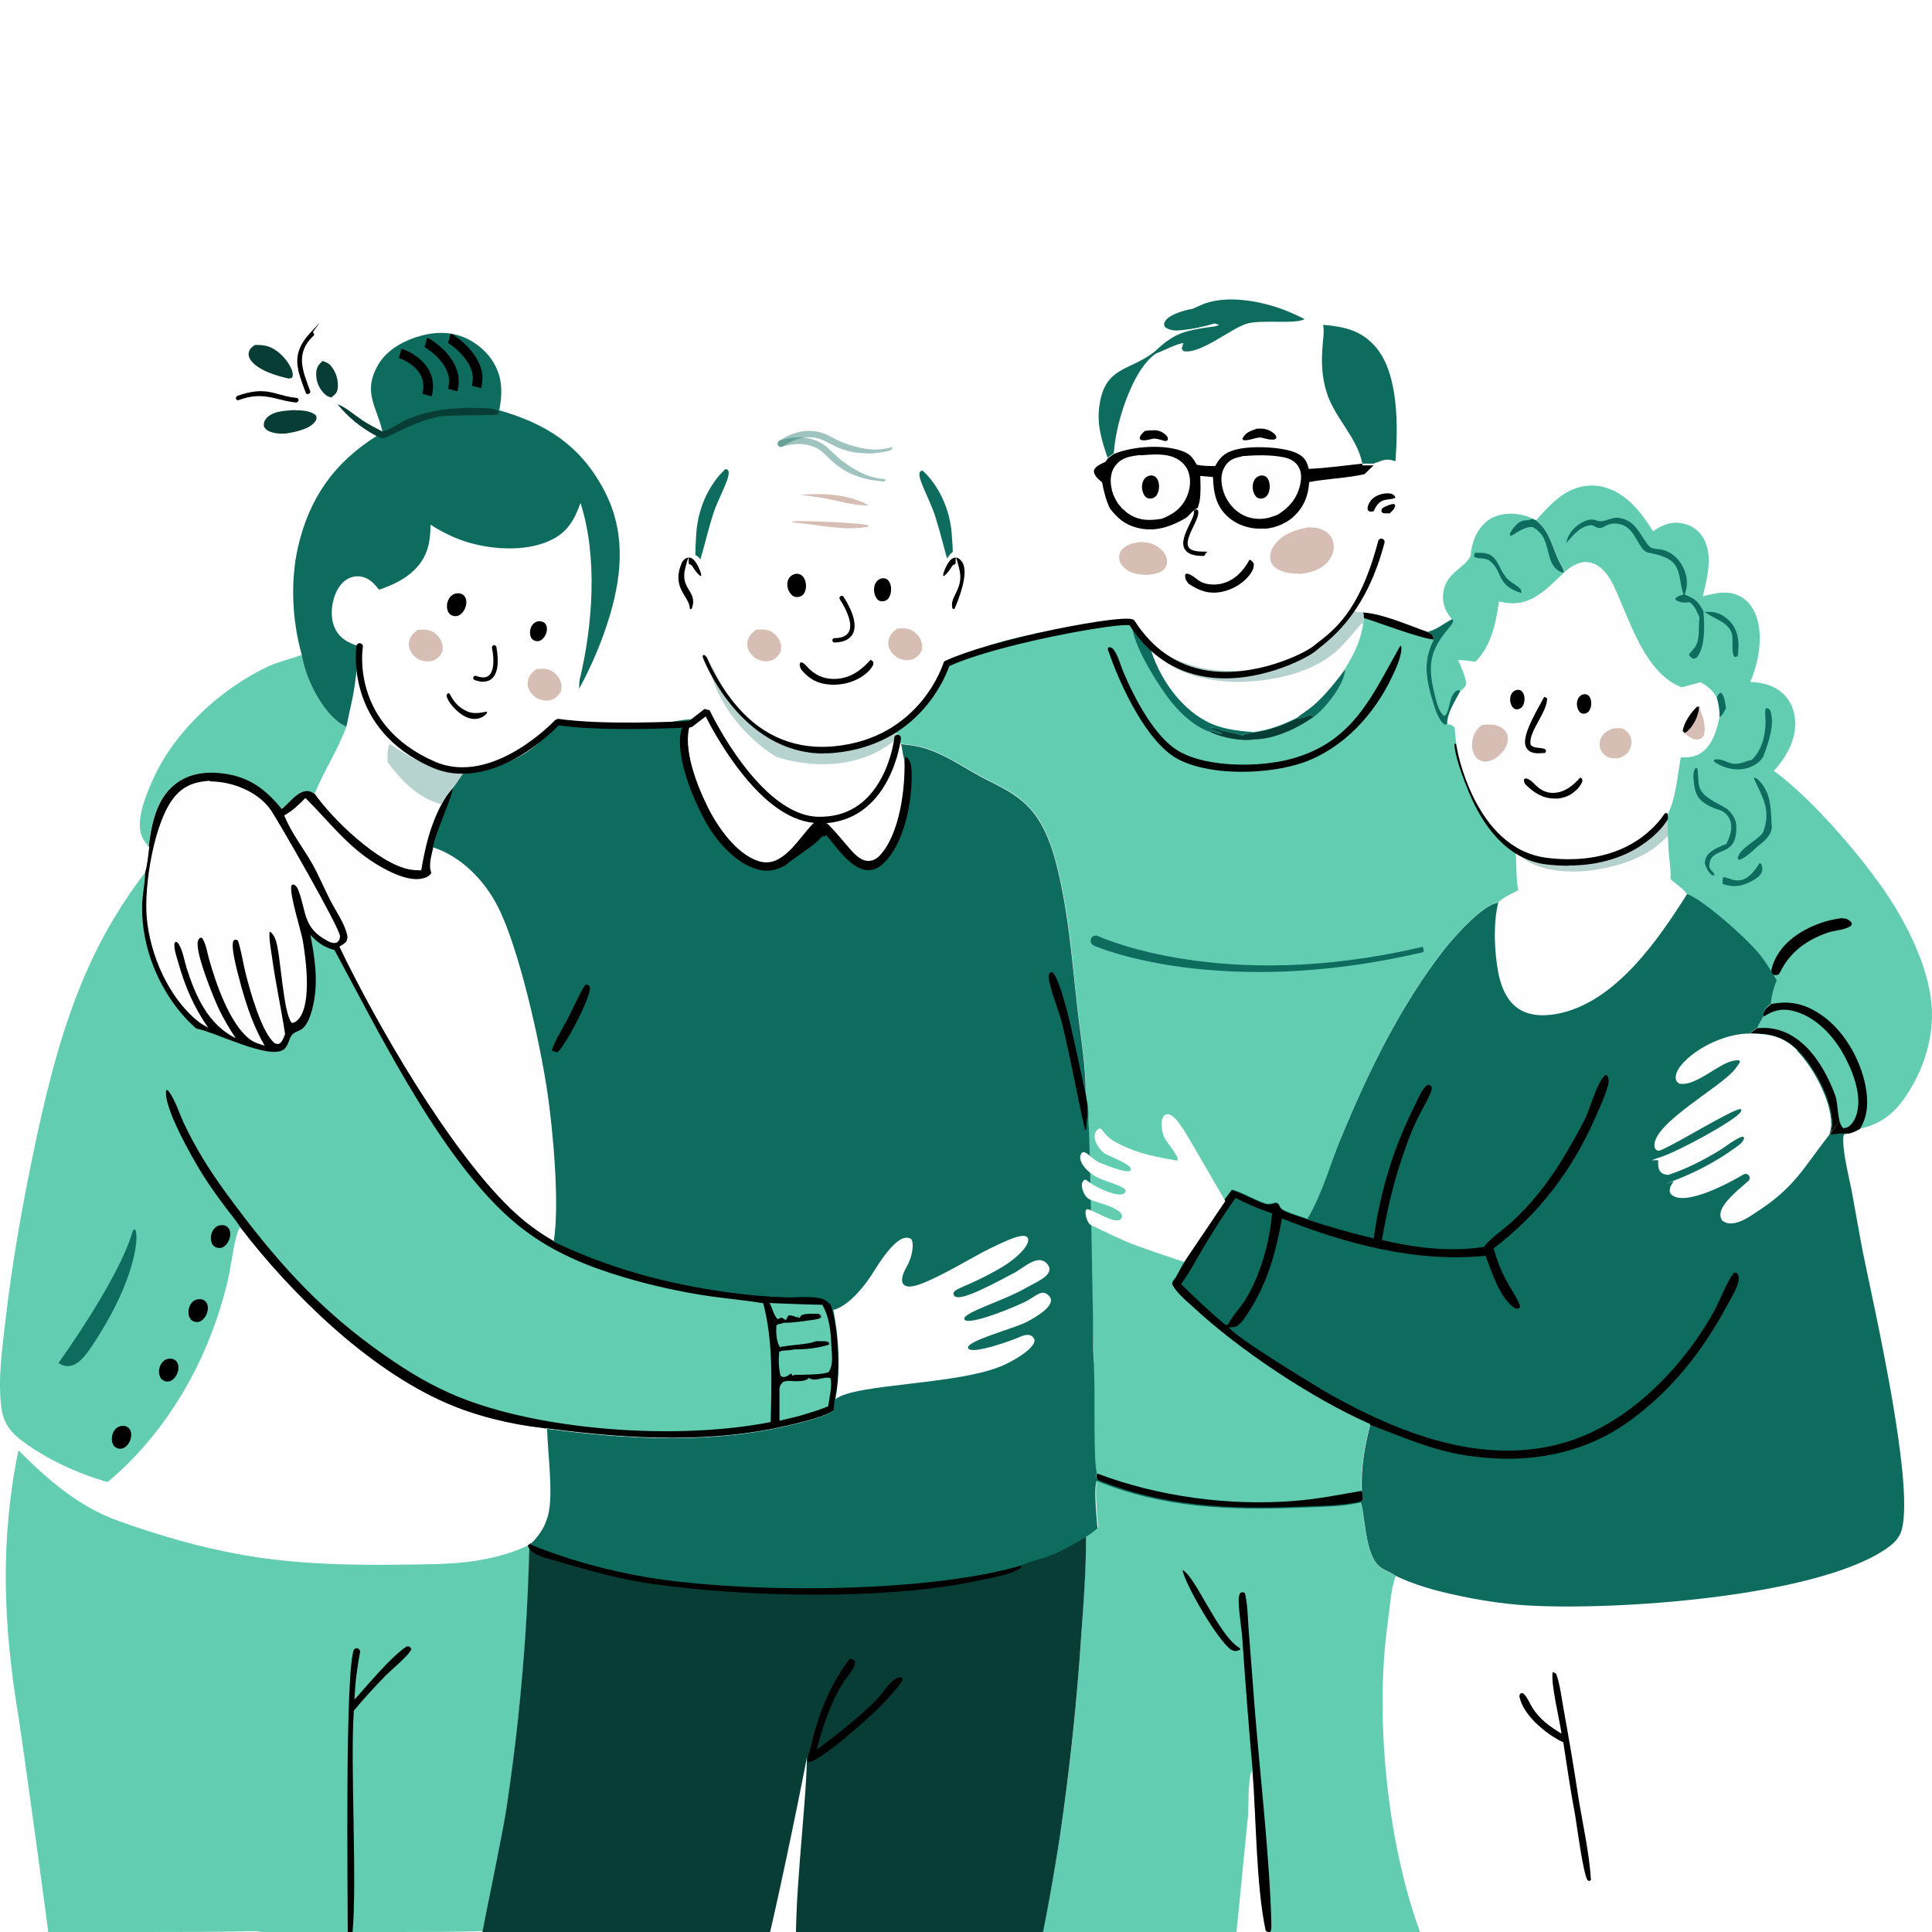 <svg width="200" height="200" viewBox="0 0 200 200" fill="none" xmlns="http://www.w3.org/2000/svg">
<rect x="0" y="0" width="200" height="200" fill="#808080" stroke="none"/>
<g clip-path="url(#clip0_1810_6742)">
<rect width="200" height="200" fill="white"/>
<path d="M143.598 52.359C143.871 52.245 144.03 52.177 144.326 52.177L144.439 52.336C144.348 52.677 144.189 52.837 143.939 53.064C143.689 53.291 143.825 53.132 143.757 53.132C143.575 53.132 143.416 53.155 143.234 53.132C142.984 53.087 142.916 52.746 143.143 52.587C143.371 52.427 143.393 52.45 143.598 52.359Z" fill="black"/>
<path d="M118.521 44.606C118.84 44.561 119.181 44.538 119.522 44.538C119.976 44.538 120.522 44.788 120.817 45.175C120.931 45.334 120.886 45.402 120.886 45.561C120.613 45.72 120.59 45.652 120.272 45.561C119.931 45.47 119.635 45.357 119.294 45.425C118.885 45.516 118.453 45.675 118.044 45.516L117.976 45.311C118.089 44.97 118.294 44.811 118.544 44.584L118.521 44.606Z" fill="black"/>
<path d="M82.85 51.222C85.169 51.04 87.852 51.131 89.921 52.314C88.466 52.382 86.67 51.813 85.237 51.563C84.442 51.427 83.646 51.336 82.85 51.222Z" fill="#D6BEB5"/>
<path d="M130.071 44.379C130.684 44.334 131.207 44.379 131.707 44.743C131.958 44.925 132.094 45.016 132.139 45.334L131.935 45.493C131.457 45.561 131.003 45.402 130.525 45.288C129.889 45.288 129.298 45.652 128.684 45.561L128.615 45.402C128.957 44.766 129.388 44.629 130.048 44.402L130.071 44.379Z" fill="black"/>
<path d="M82.077 53.973C82.941 53.86 89.466 54.132 89.944 54.405L89.807 54.542C87.193 54.996 84.646 54.269 82.054 54.087V53.973H82.077Z" fill="#D6BEB5"/>
<path d="M90.125 68.296L90.398 68.501V68.797C90.239 69.16 89.989 69.433 89.671 69.706C88.67 70.57 87.17 70.979 85.874 70.865C84.623 70.775 83.782 70.297 82.986 69.365C82.941 69.274 82.85 69.138 82.827 69.047C82.759 68.819 82.759 68.728 82.895 68.546C83.305 68.615 83.578 69.092 83.873 69.342C84.646 70.047 85.578 70.343 86.624 70.274C88.124 70.161 89.17 69.365 90.148 68.274L90.125 68.296Z" fill="black"/>
<path d="M33.424 37.377C33.811 37.513 34.084 37.627 34.334 37.968C34.834 38.627 35.061 39.446 34.947 40.264C34.879 40.719 34.629 40.878 34.288 41.151C33.947 41.06 33.743 40.946 33.492 40.673C32.947 40.082 32.674 39.332 32.742 38.514C32.788 37.968 33.015 37.718 33.401 37.354L33.424 37.377Z" fill="#083D35"/>
<path d="M129.343 57.929C129.639 58.088 129.639 58.088 129.798 58.384C129.798 58.77 129.707 59.02 129.48 59.339C128.82 60.339 127.615 61.044 126.456 61.271C125.115 61.521 124.137 61.158 123.046 60.43C122.955 60.316 122.887 60.248 122.818 60.112C122.682 59.884 122.659 59.68 122.705 59.43L122.932 59.384C123.455 59.521 123.773 59.907 124.228 60.18C124.887 60.566 125.865 60.589 126.592 60.385C127.865 60.021 128.729 59.089 129.343 57.952V57.929Z" fill="black"/>
<path d="M26.354 35.717C26.831 35.694 27.286 35.717 27.74 35.854C28.763 36.195 29.673 37.15 30.128 38.104C30.287 38.468 30.378 38.718 30.241 39.105L29.9 39.196C28.627 38.9 26.695 38.354 25.922 37.24C25.762 36.99 25.694 36.74 25.762 36.445C25.853 36.081 26.081 35.922 26.376 35.717H26.354Z" fill="#083D35"/>
<path d="M30.56 42.469C31.265 42.469 32.174 42.515 32.719 43.015C32.788 43.311 32.81 43.356 32.629 43.629C32.06 44.447 30.491 44.743 29.582 44.879C29.037 44.925 28.445 44.879 27.922 44.675C27.627 44.561 27.468 44.402 27.309 44.129C27.309 43.811 27.309 43.652 27.513 43.379C28.172 42.515 29.582 42.515 30.56 42.447V42.469Z" fill="#083D35"/>
<path d="M118.203 56.11C118.862 56.133 119.385 56.27 119.931 56.656C120.385 56.974 120.772 57.474 120.817 58.043C120.84 58.338 120.727 58.679 120.522 58.907C120.067 59.407 119.294 59.452 118.658 59.521C117.998 59.475 117.271 59.407 116.725 59.043C116.316 58.77 115.929 58.384 115.861 57.861C115.816 57.52 115.907 57.179 116.134 56.906C116.657 56.292 117.453 56.179 118.203 56.088V56.11Z" fill="#D6BEB5"/>
<path d="M160.717 173.082C160.899 173.15 160.968 173.173 161.104 173.287C161.49 174.378 161.627 175.605 161.831 176.742C162.377 179.766 162.9 182.79 163.355 185.814C163.809 188.701 164.514 191.702 164.696 194.612L164.514 194.726L164.332 194.635C163.878 193.862 163.264 189.178 163.059 187.905C162.582 185.404 162.218 182.858 161.831 180.357C161.672 180.289 161.513 180.198 161.354 180.13C159.808 179.266 157.785 177.583 157.33 175.787C157.262 175.56 157.262 175.537 157.398 175.31C157.603 175.264 157.603 175.219 157.762 175.378C158.126 175.719 158.353 176.333 158.626 176.765C159.353 177.97 160.467 178.743 161.65 179.47C161.468 178.106 160.49 174.173 160.74 173.082H160.717Z" fill="black"/>
<path d="M55.613 69.251C56.113 69.206 56.614 69.206 57.068 69.433C57.432 69.615 57.887 70.092 58 70.479C58.046 70.661 58 70.57 58.091 70.752C58.091 70.774 58.114 70.82 58.137 70.843C58.137 71.047 58.091 71.252 58.114 71.457C58.023 71.707 57.773 72.025 57.569 72.184C57.227 72.48 56.75 72.57 56.318 72.502C56.25 72.502 56.182 72.502 56.113 72.457C56.045 72.457 55.977 72.434 55.909 72.411C55.841 72.411 55.772 72.366 55.727 72.343C55.659 72.32 55.613 72.275 55.545 72.252C55.477 72.23 55.431 72.184 55.386 72.138C55.34 72.093 55.272 72.048 55.227 72.002C55.181 71.957 55.136 71.911 55.09 71.866C55.045 71.82 54.999 71.775 54.954 71.707C54.681 71.343 54.545 70.888 54.658 70.433C54.772 69.888 55.136 69.524 55.59 69.228L55.613 69.251Z" fill="#D6BEB5"/>
<path d="M43.314 65.204C43.814 65.159 44.314 65.159 44.769 65.386C45.133 65.568 45.587 66.046 45.701 66.432C45.746 66.614 45.701 66.523 45.792 66.705C45.792 66.728 45.815 66.773 45.837 66.796C45.837 67 45.792 67.205 45.815 67.41C45.724 67.66 45.474 67.978 45.269 68.137C44.928 68.433 44.45 68.524 44.019 68.455C43.95 68.455 43.882 68.455 43.814 68.41C43.746 68.41 43.677 68.387 43.609 68.365C43.541 68.365 43.473 68.319 43.427 68.296C43.359 68.273 43.314 68.228 43.245 68.205C43.177 68.183 43.132 68.137 43.086 68.092C43.041 68.046 42.973 68.001 42.927 67.955C42.882 67.91 42.836 67.864 42.791 67.819C42.745 67.773 42.7 67.728 42.654 67.66C42.382 67.296 42.245 66.841 42.359 66.386C42.472 65.841 42.836 65.477 43.291 65.182L43.314 65.204Z" fill="#D6BEB5"/>
<path d="M92.944 65.068C93.445 65.022 93.945 65.022 94.399 65.25C94.763 65.432 95.218 65.909 95.332 66.296C95.377 66.477 95.332 66.386 95.422 66.568C95.422 66.591 95.445 66.636 95.468 66.659C95.468 66.864 95.422 67.069 95.445 67.273C95.354 67.523 95.104 67.841 94.9 68.001C94.558 68.296 94.081 68.387 93.649 68.319C93.581 68.319 93.513 68.319 93.445 68.273C93.376 68.273 93.308 68.251 93.24 68.228C93.172 68.228 93.103 68.183 93.058 68.16C92.99 68.137 92.944 68.092 92.876 68.069C92.808 68.046 92.762 68.001 92.717 67.955C92.671 67.91 92.603 67.864 92.558 67.819C92.512 67.773 92.467 67.728 92.421 67.682C92.376 67.637 92.33 67.591 92.285 67.523C92.012 67.159 91.876 66.705 91.989 66.25C92.103 65.704 92.467 65.341 92.922 65.045L92.944 65.068Z" fill="#D6BEB5"/>
<path d="M78.348 65.182C78.849 65.136 79.349 65.136 79.803 65.364C80.167 65.545 80.622 66.023 80.736 66.409C80.781 66.591 80.736 66.5 80.826 66.682C80.826 66.705 80.849 66.75 80.872 66.773C80.872 66.978 80.826 67.182 80.849 67.387C80.758 67.637 80.508 67.955 80.304 68.114C79.963 68.41 79.485 68.501 79.053 68.433C78.985 68.433 78.917 68.433 78.849 68.387C78.78 68.387 78.712 68.365 78.644 68.342C78.576 68.342 78.507 68.296 78.462 68.274C78.394 68.251 78.348 68.205 78.28 68.183C78.212 68.16 78.166 68.114 78.121 68.069C78.076 68.023 78.007 67.978 77.962 67.933C77.916 67.887 77.871 67.842 77.825 67.796C77.78 67.751 77.734 67.705 77.689 67.637C77.416 67.273 77.28 66.819 77.394 66.364C77.507 65.818 77.871 65.454 78.326 65.159L78.348 65.182Z" fill="#D6BEB5"/>
<path opacity="0.3" d="M40.313 76.981C43.428 79.05 44.36 79.436 48.111 79.846C47.679 80.391 47.338 81.005 46.906 81.528C46.383 82.028 46.042 82.619 45.678 83.256C43.2 82.574 41.609 80.846 40.108 78.891C40.108 78.231 40.086 77.618 40.313 77.004V76.981Z" fill="#0E6C5F"/>
<path d="M135.186 54.61C135.914 54.564 136.596 54.61 137.232 55.019C137.687 55.315 137.96 55.769 138.051 56.292C138.142 56.929 137.937 57.565 137.528 58.066C136.8 58.975 135.777 59.248 134.686 59.407C133.867 59.384 132.958 59.339 132.231 58.907C131.867 58.679 131.571 58.361 131.503 57.929C131.412 57.429 131.594 56.883 131.89 56.474C132.662 55.36 133.913 54.883 135.209 54.633L135.186 54.61Z" fill="#D6BEB5"/>
<path d="M123.409 31.988C123.705 31.852 123.978 31.738 124.273 31.602C126.819 30.442 130.548 31.147 133.049 32.125C133.731 32.398 134.39 32.693 135.05 33.034C134.14 33.603 130.434 33.034 128.979 33.535C127.297 34.103 124.25 36.672 122.545 36.354L122.341 36.149C122.363 35.922 122.409 35.763 122.5 35.581L122.432 35.512C121.477 35.74 120.59 36.24 119.658 36.604C117.566 37.99 116.111 42.265 115.634 44.606C115.475 45.379 115.361 46.152 115.293 46.925L114.656 47.38C114.065 45.652 113.542 43.993 113.792 42.128C114.315 37.922 116.884 38.445 119.431 36.467C119.476 36.444 119.522 36.399 119.544 36.376C121.454 34.603 122.386 34.285 124.932 33.898C125.319 33.83 125.865 33.83 126.206 33.625L125.728 33.489C124.66 33.807 123.5 34.057 122.409 34.171C121.772 34.239 121.09 34.262 120.567 33.83C120.476 33.535 120.476 33.489 120.636 33.216C121.045 32.557 122.682 32.079 123.386 31.988H123.409Z" fill="#0E6C5F"/>
<path d="M136.982 33.626C139.119 33.807 140.915 34.194 142.393 35.899C144.826 38.718 144.712 44.22 144.462 47.744C143.621 47.471 143.325 47.562 142.507 47.88L142.302 47.949L142.188 47.994H141.029C140.506 45.266 138.141 43.265 137.323 40.582C136.823 38.991 136.777 37.422 136.914 35.785C136.959 35.103 137.096 34.376 136.982 33.716C136.982 33.694 136.982 33.648 136.982 33.626Z" fill="#0E6C5F"/>
<path opacity="0.3" d="M92.74 75.64C92.626 75.754 92.49 75.867 92.353 75.958C90.307 77.39 86.055 77.891 83.646 77.504C79.985 76.913 76.848 74.367 74.938 71.275C74.302 70.252 73.824 69.115 73.165 68.092C73.21 68.274 73.233 68.478 73.256 68.66C73.301 68.66 73.324 68.774 73.369 68.956C74.256 72.821 77.007 76.231 80.304 78.323C80.304 78.323 87.602 81.051 92.944 76.367L92.74 75.617V75.64Z" fill="#0E6C5F"/>
<path d="M141.029 47.994C139.187 48.198 137.346 48.449 135.481 48.539C135.299 47.835 135.095 47.38 134.435 47.016C133.117 46.221 129.366 46.107 127.865 46.562C126.796 46.857 126.319 47.289 125.796 48.244C125.16 48.244 124.523 48.244 123.886 48.108C123.523 47.471 123.273 47.062 122.568 46.766C120.59 45.948 117.293 46.175 115.315 46.993L114.679 47.448C114.565 47.63 114.52 47.767 114.338 47.857C113.974 48.017 113.451 48.244 113.269 48.63C113.201 48.789 113.269 49.017 113.36 49.176C113.542 49.494 113.815 49.699 114.088 49.926C114.269 50.881 114.474 51.722 114.883 52.609C115.634 53.609 116.452 54.314 117.702 54.632C119.544 55.11 121.158 54.541 122.704 53.655C122.704 53.655 122.75 53.632 122.772 53.609C123.204 53.268 123.5 52.791 124 52.564C124.091 52.245 124.182 51.95 124.205 51.722C124.318 50.927 124.273 50.063 124.25 49.267L125.569 49.381C125.614 50.767 125.796 52.041 126.728 53.109C127.592 54.109 128.911 54.678 130.229 54.723C130.32 54.723 130.389 54.723 130.48 54.723C130.571 54.723 130.639 54.723 130.73 54.723C130.821 54.723 130.889 54.723 130.98 54.723C131.071 54.723 131.139 54.723 131.23 54.701C131.321 54.701 131.389 54.678 131.48 54.655C131.571 54.655 131.639 54.61 131.73 54.61C131.821 54.61 131.889 54.564 131.98 54.541C132.071 54.519 132.139 54.496 132.207 54.473C132.276 54.451 132.367 54.405 132.435 54.382C132.503 54.36 132.594 54.314 132.662 54.291C132.73 54.246 132.821 54.223 132.889 54.178C132.958 54.132 133.026 54.087 133.117 54.064C133.185 54.019 133.253 53.973 133.321 53.928C133.39 53.882 133.458 53.837 133.526 53.791C133.594 53.746 133.662 53.7 133.731 53.632C133.799 53.587 133.867 53.518 133.913 53.473C134.981 52.495 135.436 51.313 135.527 49.904C137.414 49.54 139.346 49.517 141.256 49.085L142.188 48.176H141.029V47.994Z" fill="black"/>
<path d="M128.57 47.221C129.957 47.107 131.503 47.062 132.867 47.334C133.481 47.448 134.049 47.721 134.39 48.267C134.777 48.858 134.731 49.608 134.572 50.267C134.231 51.631 133.435 52.564 132.253 53.291C131.935 53.405 131.617 53.518 131.298 53.609C130.298 53.837 129.252 53.7 128.388 53.155C127.456 52.564 126.774 51.563 126.547 50.495C126.365 49.722 126.388 48.903 126.842 48.221C127.274 47.562 127.843 47.403 128.57 47.244V47.221Z" fill="#FEFEFE"/>
<path d="M118.066 47.13C119.203 47.062 120.476 46.903 121.545 47.357C122.204 47.63 122.75 48.13 123 48.79C123.341 49.676 123.204 50.722 122.795 51.563C122.25 52.677 121.386 53.268 120.272 53.7C119.021 53.905 117.93 53.928 116.816 53.177C116.748 53.132 116.702 53.109 116.657 53.064C116.611 53.018 116.543 52.973 116.498 52.927C116.452 52.882 116.384 52.836 116.338 52.791C116.293 52.745 116.247 52.7 116.179 52.654C116.134 52.609 116.088 52.564 116.043 52.495C115.997 52.45 115.952 52.382 115.906 52.336C115.861 52.291 115.816 52.222 115.77 52.177C115.725 52.132 115.702 52.063 115.656 51.995C115.611 51.927 115.588 51.882 115.543 51.813C115.497 51.745 115.474 51.7 115.452 51.631C115.429 51.563 115.384 51.518 115.361 51.45C115.338 51.381 115.315 51.313 115.27 51.268C115.247 51.2 115.224 51.131 115.202 51.063C115.202 50.995 115.156 50.927 115.133 50.858C115.111 50.79 115.088 50.722 115.088 50.654C115.088 50.586 115.065 50.517 115.043 50.449C114.906 49.699 114.974 48.835 115.452 48.221C116.088 47.357 117.02 47.221 118.021 47.107L118.066 47.13Z" fill="#FEFEFE"/>
<path d="M31.242 67.796C31.583 70.07 33.151 73.298 35.016 74.73C35.266 74.935 35.561 75.094 35.857 75.231C34.925 77.709 33.538 79.8 32.56 82.187C32.174 81.96 31.901 81.801 31.424 81.937C30.582 82.165 29.809 83.21 29.15 83.756C27.377 81.596 25.558 80.323 22.716 80.028C20.988 79.868 19.306 80.164 17.942 81.323C16.123 82.869 15.668 85.37 15.373 87.621C15.077 87.28 14.827 86.939 14.668 86.53C14.009 84.847 15.191 82.097 15.896 80.55C18.169 75.594 22.898 71.275 27.786 68.978C28.855 68.478 30.082 68.228 31.219 67.796H31.242Z" fill="#62CDB1"/>
<path d="M39.563 44.652C39.563 44.629 39.563 44.584 39.563 44.561C38.949 42.014 37.539 40.559 39.131 37.786C40.063 36.149 41.95 35.171 43.723 34.717C45.519 34.262 47.27 34.376 48.884 35.353C50.248 36.172 51.339 37.49 51.726 39.059C51.999 40.196 51.908 41.332 51.68 42.469C56.477 43.856 59.956 46.016 62.411 50.517C64.73 54.723 64.48 59.111 63.161 63.613C62.366 66.296 61.297 68.819 59.956 71.297C59.956 70.979 59.956 70.683 60.001 70.388C61.365 64.749 61.888 57.656 60.092 52.063C59.456 53.837 58.751 55.11 56.955 55.951C54.227 57.224 50.294 56.883 47.543 55.837C46.474 55.428 45.519 54.928 44.564 54.314C44.564 56.156 44.269 57.656 42.882 59.02C41.882 59.998 40.54 60.612 39.244 61.044C38.699 60.384 38.199 59.793 37.289 59.68C36.698 59.589 36.107 59.793 35.652 60.157C34.834 60.839 34.447 61.999 34.356 63.044C34.288 64.022 34.47 65 35.129 65.75C35.698 66.386 36.425 66.659 37.198 66.932C36.948 68.796 36.834 70.751 36.425 72.57L35.857 75.23C35.561 75.094 35.266 74.935 35.016 74.73C33.151 73.298 31.583 70.07 31.242 67.796C30.241 64.295 30.037 60.157 30.855 56.61C32.015 51.563 34.606 47.88 38.994 45.129C37.38 44.265 36.13 43.242 34.97 41.855C35.88 42.219 36.698 42.969 37.516 43.515C38.176 43.947 38.88 44.311 39.585 44.675L39.563 44.652Z" fill="#0E6C5F"/>
<path d="M34.947 41.856C35.857 42.219 36.675 42.97 37.494 43.515C38.153 43.947 38.858 44.311 39.563 44.675C39.608 44.675 39.676 44.652 39.722 44.629C40.563 44.402 41.45 43.697 42.268 43.356C44.678 42.401 47.202 42.128 49.794 42.242C50.248 42.242 51.044 42.242 51.453 42.492C51.567 42.56 51.567 42.56 51.635 42.651L51.59 42.901C51.362 43.015 46.565 42.947 45.61 43.106C44.223 43.333 42.768 43.947 41.495 44.538C40.881 44.834 40.245 45.243 39.563 45.38L38.972 45.129C37.357 44.266 36.107 43.242 34.947 41.856Z" fill="#083D35"/>
<path d="M159.012 53.859C160.581 52.132 162.104 50.358 164.628 50.267C166.287 50.199 167.811 51.04 168.947 52.154C169.811 52.996 170.471 53.973 171.13 54.996C172.085 54.337 172.971 53.95 174.154 54.178C175.018 54.337 175.768 54.814 176.245 55.565C177.291 57.179 176.836 59.339 176.427 61.089L176.268 61.726C177.655 61.385 179.064 61.021 180.36 61.862C181.338 62.499 181.838 63.545 182.043 64.659C182.407 66.546 181.952 68.865 181.179 70.593C182.543 70.661 183.862 70.979 184.816 72.047C185.635 72.957 185.93 74.207 185.817 75.39C185.68 77.049 184.725 78.595 183.634 79.8C187.681 82.733 193.547 89.553 196.161 93.873C197.844 96.669 199.321 99.83 199.844 103.081C200.458 106.855 199.208 110.902 196.957 113.948C195.775 115.54 194.456 116.404 192.524 116.858C192.069 117.108 191.705 117.313 191.182 117.358C190.614 117.358 189.977 117.449 189.409 117.495C189.523 117.131 189.636 116.745 189.636 116.358C189.636 113.903 187.772 110.47 186.09 108.765C184.612 107.287 183.134 107.014 181.133 107.014C181.361 106.787 181.611 106.627 181.884 106.446C182.111 106.014 182.338 105.604 182.566 105.195L182.475 104.991C182.611 104.513 182.884 104.24 183.293 103.967C183.361 103.104 183.589 102.331 183.907 101.535C183.316 100.535 182.748 99.534 181.997 98.67C180.679 97.102 176.45 93.328 174.654 92.6C174.313 92.009 173.426 91.486 172.926 91.008C172.994 90.122 172.812 89.121 172.744 88.212C172.653 86.894 172.63 85.598 172.653 84.279C173.494 82.619 173.654 80.232 173.995 78.391C174.813 78.391 175.495 78.368 176.2 77.868C177.268 77.095 177.746 75.503 177.996 74.276C178.041 73.571 177.905 72.912 177.723 72.229C177.268 71.456 176.836 71.07 176.063 70.638C175.427 70.82 174.768 70.979 174.108 71.161C170.721 69.888 169.129 65.454 167.833 62.431C167.379 61.385 166.969 60.248 166.265 59.361C165.787 58.748 165.128 58.27 164.332 58.202C163.423 58.134 162.559 58.725 161.922 59.293C161.922 58.998 161.831 58.839 161.672 58.588C160.717 56.997 160.581 55.019 159.012 53.859Z" fill="#62CDB1"/>
<path d="M177.723 72.207C177.86 71.934 177.86 71.82 178.178 71.707C178.542 72.093 178.587 72.798 178.678 73.321C178.496 73.639 178.337 74.071 177.996 74.23C178.041 73.525 177.905 72.866 177.723 72.184V72.207Z" fill="#0E6C5F"/>
<path d="M182.179 89.326C182.225 89.372 182.293 89.417 182.316 89.463C182.429 89.622 182.452 89.986 182.407 90.19C182.316 90.622 181.725 91.009 181.338 91.213C180.292 91.759 179.451 91.895 178.337 91.509C178.337 91.236 178.269 91.031 178.428 90.781C179.019 90.918 179.542 91.236 180.156 91.122C181.065 90.963 181.679 90.076 182.157 89.349L182.179 89.326Z" fill="#0E6C5F"/>
<path d="M176.405 63.34C176.495 63.34 176.586 63.34 176.677 63.34C176.927 63.34 177.2 63.34 177.45 63.386C178.178 63.499 178.928 64.068 179.337 64.636C180.042 65.636 180.042 66.773 179.883 67.933C179.769 67.978 179.656 68.001 179.542 68.001C179.201 67.478 179.428 66.387 179.315 65.75C179.065 64.431 177.473 64.09 176.564 63.408C176.518 63.363 176.473 63.34 176.427 63.295L176.405 63.34Z" fill="#0E6C5F"/>
<path d="M182.52 86.166C182.52 86.143 182.543 86.098 182.543 86.075C183.362 83.824 182.452 82.528 181.565 80.596L181.656 80.505C181.793 80.55 181.884 80.596 181.975 80.687C183.293 81.915 183.316 83.552 183.384 85.211C183.475 85.734 183.384 86.098 183.089 86.53C182.884 86.825 182.611 87.098 182.338 87.303C181.747 87.735 180.679 88.94 179.974 89.008L179.883 88.781C180.247 87.712 181.702 87.144 182.429 86.28C182.452 86.234 182.498 86.212 182.52 86.166Z" fill="#0E6C5F"/>
<path d="M181.338 78.663C182.384 77.686 182.77 76.117 182.77 74.708C182.77 74.23 182.657 73.775 182.793 73.321H182.975C182.975 73.298 183.225 73.48 183.225 73.48C183.816 74.889 183.02 77.027 182.52 78.345C182.111 79.005 181.497 79.346 180.747 79.55C179.701 79.8 178.587 79.55 177.678 79.005C177.587 78.936 177.518 78.891 177.427 78.823V78.663C178.2 78.413 178.837 79.05 179.587 79.073C180.247 79.096 180.747 78.754 181.361 78.663H181.338Z" fill="#0E6C5F"/>
<path d="M177.769 83.779C177.246 83.62 176.7 83.347 176.268 83.006C175.631 82.528 175.45 81.847 175.359 81.096C175.313 80.619 175.2 79.914 175.518 79.505H175.7C175.813 80.096 175.768 80.71 175.882 81.301C176.109 82.551 177.86 83.12 178.814 83.756C179.383 84.325 179.724 84.779 179.747 85.598C179.747 86.28 179.678 87.076 179.178 87.576C178.428 88.349 176.996 88.144 176.95 89.599C176.95 90.122 177.359 90.145 177.496 90.577C177.291 90.622 177.337 90.668 177.177 90.554C176.791 90.258 176.609 89.781 176.473 89.349C176.541 88.803 176.7 88.462 177.155 88.144C177.609 87.803 178.178 87.576 178.701 87.371C179.064 86.621 179.383 85.848 179.133 85.007C178.996 84.597 178.701 84.188 178.314 83.984C178.155 83.893 177.973 83.847 177.791 83.779H177.769Z" fill="#0E6C5F"/>
<path d="M190.569 95.055C190.978 95.055 191.251 95.101 191.569 95.396C191.728 95.556 191.683 95.556 191.683 95.76C191.137 96.283 189.955 96.283 189.182 96.556C186.931 97.352 185.271 98.579 184.226 100.739L184.089 100.898C183.839 100.944 183.657 100.967 183.407 100.898L183.339 100.625C183.475 99.762 183.884 98.943 184.407 98.261C185.84 96.442 188.341 95.351 190.569 95.055Z" fill="black"/>
<path d="M162.127 56.27L162.172 56.088C162.195 55.951 162.24 55.815 162.286 55.701C162.536 54.996 163.263 54.292 163.946 53.996C164.377 53.791 164.809 53.7 165.264 53.882C166.083 54.178 166.765 53.473 167.606 53.609C169.311 53.882 169.675 55.224 170.584 56.383C170.948 56.838 171.266 56.792 171.789 56.861C172.608 56.952 173.335 57.429 173.835 58.088C174.449 58.907 174.745 59.862 174.586 60.862C174.54 61.112 174.472 61.317 174.404 61.544C174.563 61.612 174.745 61.703 174.904 61.771C175.631 62.09 175.972 62.567 176.336 63.272C176.45 64.568 176.563 66.955 175.677 68.023C175.563 68.16 175.472 68.137 175.29 68.183C175.063 68.069 174.949 68.001 174.836 67.751C174.995 67.546 175.154 67.364 175.336 67.16C176.063 66.341 175.79 64.932 175.927 63.908C175.7 63.408 175.404 62.613 174.904 62.34C174.335 62.408 173.994 62.408 173.472 62.112L173.426 61.953C173.676 61.703 173.949 61.635 174.29 61.544C173.881 60.589 174.017 59.339 173.381 58.452C172.812 57.656 171.516 57.383 170.607 57.202C169.607 56.997 169.356 54.701 167.81 54.292C167.219 54.132 166.742 54.155 166.219 54.428C166.196 54.428 165.946 54.587 165.901 54.61C165.492 54.769 165.173 54.542 164.809 54.36C163.559 54.428 162.877 55.406 162.104 56.247L162.127 56.27Z" fill="#0E6C5F"/>
<path d="M183.316 103.945C185.248 103.558 186.794 103.899 188.431 104.991C190.841 106.582 192.569 109.606 193.115 112.402C193.41 113.925 193.387 115.517 192.546 116.858C192.092 117.108 191.728 117.313 191.205 117.358C190.637 117.358 190 117.449 189.432 117.495C189.545 117.131 189.659 116.745 189.659 116.358C189.659 113.903 187.795 110.47 186.112 108.765C184.634 107.287 183.157 107.014 181.156 107.014C181.383 106.787 181.633 106.627 181.906 106.446C182.134 106.014 182.361 105.604 182.588 105.195L182.497 104.991C182.634 104.513 182.907 104.24 183.316 103.967V103.945Z" fill="#62CDB1"/>
<path d="M183.316 103.945C185.248 103.558 186.794 103.899 188.431 104.991C190.841 106.582 192.569 109.606 193.115 112.402C193.41 113.925 193.387 115.517 192.546 116.858C192.092 117.108 191.728 117.313 191.205 117.358C190.637 117.358 190 117.449 189.432 117.495C189.545 117.131 189.659 116.745 189.659 116.358C189.659 113.903 187.795 110.47 186.112 108.765C184.634 107.287 183.157 107.014 181.156 107.014C181.383 106.787 181.633 106.627 181.906 106.446C186.135 105.991 188.727 109.947 190 113.448C190.295 114.244 190.182 116.29 190.818 116.79C191.023 116.767 191.182 116.745 191.364 116.631C191.819 116.313 192.137 115.676 192.251 115.13C192.751 113.13 191.637 110.47 190.637 108.787C189.522 106.923 187.726 105.127 185.544 104.627C184.362 104.354 183.566 104.627 182.588 105.218L182.497 105.013C182.634 104.536 182.907 104.263 183.316 103.99V103.945Z" fill="black"/>
<path d="M150.305 64.09C149.759 63.499 149.35 62.612 149.373 61.794C149.418 59.384 151.487 58.929 152.192 57.633C152.26 57.497 152.283 57.088 152.305 56.929C152.51 55.883 152.874 54.951 153.647 54.201C154.443 53.428 155.511 53.132 156.602 53.178C157.353 53.246 158.012 53.337 158.671 53.723L158.967 53.859C160.536 55.019 160.672 56.974 161.627 58.588C161.763 58.839 161.854 58.998 161.877 59.293C162.513 58.725 163.4 58.111 164.287 58.202C165.083 58.27 165.742 58.748 166.219 59.361C166.924 60.248 167.356 61.385 167.788 62.431C169.084 65.454 170.698 69.888 174.063 71.161C174.722 71.002 175.359 70.82 176.018 70.638C176.791 71.07 177.223 71.434 177.678 72.229C177.882 72.889 177.996 73.571 177.951 74.276C177.723 75.503 177.223 77.095 176.154 77.868C175.45 78.368 174.79 78.413 173.949 78.391C173.608 80.232 173.449 82.619 172.608 84.279C172.608 85.598 172.608 86.894 172.699 88.212C172.767 89.099 172.926 90.099 172.881 91.008C173.381 91.509 174.29 92.032 174.608 92.6C171.585 97.352 167.311 103.581 161.536 104.9C160.126 105.218 158.512 105.286 157.239 104.49C155.989 103.695 155.397 102.24 155.102 100.83C154.647 98.67 154.511 95.624 155.079 93.464C155.557 92.941 156.511 92.555 157.148 92.191C156.875 90.918 157.012 89.417 156.852 88.098C156.42 87.78 155.989 87.462 155.579 87.098C152.214 84.188 150.85 79.618 150.532 75.344C150.282 75.049 150.1 75.071 149.759 74.98C149.577 75.049 149.6 75.094 149.464 75.003C148.872 74.639 148.486 73.366 148.281 72.707C147.577 70.411 147.213 68.433 148.372 66.227C148.372 66.136 148.372 66.046 148.327 65.977C148.213 65.636 147.986 65.591 147.69 65.432C147.713 65.432 147.758 65.432 147.781 65.432C147.827 65.432 147.872 65.409 147.918 65.386C148.736 65.159 149.486 64.522 150.259 64.136L150.305 64.09Z" fill="#FEFEFE"/>
<path d="M174.358 75.867L174.199 75.662C174.29 74.844 175.063 73.707 175.677 73.162H175.927C175.859 74.071 175.381 75.094 174.699 75.708C174.586 75.799 174.495 75.844 174.358 75.89V75.867Z" fill="black"/>
<path d="M175.927 73.184L175.973 73.389C176.018 73.571 176.086 73.707 176.154 73.889C176.405 74.435 176.609 75.64 176.336 76.185C176.223 76.413 176.041 76.504 175.768 76.549C175.268 76.64 174.722 76.163 174.336 75.89C174.472 75.844 174.563 75.822 174.677 75.708C175.359 75.094 175.836 74.094 175.904 73.184H175.927Z" fill="#D6BEB5"/>
<path d="M159.853 72.139C159.944 72.161 160.058 72.23 160.149 72.275C160.217 73.73 158.103 75.844 158.467 77.14C158.762 77.391 159.08 77.391 159.444 77.436C159.717 77.481 159.899 77.459 160.058 77.686L159.967 77.936C159.49 77.982 158.876 78.05 158.444 77.822C158.171 77.686 158.012 77.481 157.921 77.186C157.534 76.004 159.331 73.184 159.853 72.139Z" fill="black"/>
<path d="M163.605 80.482C163.832 80.664 163.786 80.641 163.809 80.891C163.673 81.21 163.536 81.414 163.309 81.664C163.241 81.733 163.15 81.823 163.059 81.892C162.968 81.96 162.877 82.028 162.809 82.096C162.718 82.165 162.627 82.21 162.536 82.278C162.445 82.324 162.331 82.369 162.241 82.415C162.15 82.46 162.036 82.506 161.922 82.528C161.809 82.551 161.718 82.597 161.604 82.619C161.49 82.619 161.399 82.665 161.286 82.665C161.172 82.665 161.058 82.665 160.967 82.665C159.694 82.665 158.762 82.051 157.898 81.187C157.762 80.982 157.762 80.891 157.762 80.664L157.966 80.573C158.421 80.687 158.694 81.005 159.012 81.323C159.535 81.823 160.149 82.119 160.876 82.074C162.036 82.028 162.854 81.278 163.605 80.482Z" fill="black"/>
<path d="M166.992 75.412C167.288 75.412 167.765 75.321 168.038 75.458C168.379 75.64 168.652 75.913 168.788 76.276C168.947 76.686 168.902 77.163 168.72 77.549C168.47 78.095 168.083 78.3 167.538 78.504C167.242 78.504 166.901 78.504 166.628 78.436C166.242 78.323 165.878 78.004 165.719 77.64C165.56 77.299 165.56 76.913 165.674 76.549C165.924 75.89 166.378 75.662 166.992 75.39V75.412Z" fill="#D6BEB5"/>
<path d="M153.442 75.049C153.67 75.026 153.92 75.003 154.147 75.003C154.738 75.003 155.375 75.139 155.784 75.617C156.034 75.912 156.125 76.276 156.079 76.663C155.988 77.527 155.375 78.072 154.715 78.572C154.42 78.686 153.988 78.891 153.67 78.845C153.306 78.8 152.987 78.641 152.76 78.345C152.396 77.89 152.328 77.231 152.419 76.685C152.533 75.958 152.828 75.481 153.419 75.049H153.442Z" fill="#D6BEB5"/>
<path d="M150.305 64.09C149.759 63.499 149.35 62.612 149.373 61.794C149.418 59.384 151.487 58.929 152.192 57.633C152.26 57.497 152.283 57.088 152.306 56.929C152.51 55.883 152.874 54.951 153.647 54.201C154.443 53.428 155.511 53.132 156.603 53.178C157.353 53.246 158.012 53.337 158.671 53.723L158.967 53.859C160.536 55.019 160.672 56.974 161.627 58.588C161.763 58.839 161.854 58.998 161.877 59.293C160.377 60.725 158.808 62.476 156.557 62.453C156.102 62.453 155.625 62.362 155.17 62.272C154.875 64.409 154.352 66.932 152.738 68.501C152.147 68.433 151.533 68.342 150.942 68.319C151.169 68.887 151.896 70.342 151.737 70.911C151.669 71.138 151.351 71.434 151.146 71.547C150.646 72.525 149.737 73.889 149.782 74.98C149.6 75.049 149.623 75.094 149.487 75.003C148.895 74.639 148.509 73.366 148.304 72.707C147.6 70.411 147.236 68.433 148.395 66.227C148.395 66.136 148.395 66.046 148.35 65.977C148.236 65.636 148.009 65.591 147.713 65.432C147.736 65.432 147.781 65.432 147.804 65.432C147.85 65.432 147.895 65.409 147.941 65.386C148.759 65.159 149.509 64.522 150.282 64.136L150.305 64.09Z" fill="#62CDB1"/>
<path d="M152.669 57.224C152.806 57.224 152.919 57.224 153.056 57.224C155.125 57.156 154.92 58.611 155.966 59.839C156.352 60.271 156.898 60.498 157.307 60.885C157.512 61.089 157.489 61.112 157.489 61.385C154.852 60.612 155.625 59.134 154.193 58.043C153.692 57.679 153.056 57.929 152.578 57.611L152.669 57.247V57.224Z" fill="#0E6C5F"/>
<path d="M158.694 53.723L158.99 53.86C160.558 55.019 160.695 56.974 161.65 58.589C161.786 58.839 161.877 58.998 161.9 59.293C161.695 59.248 161.536 59.202 161.354 59.089C160.536 58.611 160.399 57.588 160.172 56.747C159.899 55.747 159.603 55.087 158.671 54.564C157.876 54.473 157.034 55.133 156.375 55.519V55.201C156.352 55.201 156.398 55.519 156.398 55.519L156.284 55.269C156.534 54.792 156.762 54.496 157.171 54.132C157.466 53.95 157.626 53.882 157.967 53.86C158.239 53.837 158.421 53.814 158.671 53.7L158.694 53.723Z" fill="#0E6C5F"/>
<path d="M150.305 64.09L150.441 64.249C150.396 64.591 150.123 64.818 149.918 65.091C148.077 67.296 147.781 68.796 148.44 71.57C148.6 72.23 148.827 73.366 149.282 73.912C149.373 74.025 149.395 74.025 149.509 74.117C150.191 73.707 149.895 71.82 150.941 71.434L151.169 71.525C150.668 72.502 149.759 73.866 149.805 74.958C149.623 75.026 149.645 75.071 149.509 74.98C148.918 74.617 148.531 73.344 148.327 72.684C147.622 70.388 147.258 68.41 148.418 66.205C148.418 66.114 148.418 66.023 148.372 65.955C148.259 65.614 148.031 65.568 147.736 65.409C147.758 65.409 147.804 65.409 147.827 65.409C147.872 65.409 147.918 65.386 147.963 65.364C148.781 65.136 149.532 64.5 150.305 64.113V64.09Z" fill="#0E6C5F"/>
<path d="M113.588 153.166C120.408 155.962 127.342 156.235 134.618 155.94C136.618 155.849 138.801 155.871 140.756 155.44C141.279 155.962 141.165 160.509 142.643 162.033C143.166 162.578 143.893 162.737 144.485 163.147C143.984 164.397 143.848 166.716 143.643 168.126C142.302 177.788 143.612 190.792 147 200C141.953 200.409 139 200 134 200C133.75 200 132.5 200 131.5 200C130.164 197.022 130.048 187.973 129.661 183.381L129.502 183.472C129.184 184.836 129.275 186.427 129.207 187.837L128 200C121.202 200.386 114.427 200.659 107.63 200.864C108.289 198.727 109.359 192.566 109.7 190.201C110.769 183.153 111.519 176.083 111.951 168.967C112.178 165.648 112.405 162.328 112.428 158.986C112.883 158.736 113.269 158.395 113.679 158.077C113.61 156.94 113.269 154.144 113.588 153.166Z" fill="#62CDB1"/>
<path d="M122.409 162.533C123.682 163.056 126.092 169.194 128.229 170.536C128.275 170.558 128.32 170.581 128.343 170.604L128.388 170.786L127.911 170.922C127.752 170.899 127.615 170.877 127.456 170.786C126.069 169.854 122.727 164.102 122.409 162.533Z" fill="black"/>
<path d="M129.684 183.404C129.275 178.879 128.934 174.332 128.616 169.785C128.525 168.467 128.252 167.057 128.229 165.739C128.229 165.42 128.229 165.193 128.388 164.897C128.638 164.806 128.616 164.806 128.866 164.897C129.161 166.057 129.161 167.398 129.252 168.58L129.843 176.288C130.366 183.063 131.477 192.566 131.614 199.341C131.614 199.591 131.614 199.75 131.5 200C131.25 200 131.25 200.023 131.023 199.886C130 195 130.048 188.019 129.662 183.426L129.684 183.404Z" fill="black"/>
<path d="M1.89 150.12C4.937 153.166 8.12 155.962 12.235 157.44C16.304 158.895 20.715 160.191 24.989 160.941C30.582 161.942 36.334 162.055 41.995 161.964C44.359 161.942 46.724 161.942 49.066 161.601C51.021 161.305 52.862 160.828 54.658 159.987L54.818 160.282C54.749 163.238 54.613 166.193 54.408 169.171C54.204 172.127 53.954 175.083 53.635 178.015C53.317 180.948 52.953 183.904 52.498 186.837C52.067 189.769 50.546 197 50 199.91C47 200 43.96 200 41 200C39 200 37.546 200.091 35.5 200H33.5C32 200 28.546 200.251 26.5 199.91C22 200 19.5 200 14.5 200C11.5 200 8 200.5 5 200C4.659 197.34 2.345 180.38 1.913 177.72C0.344 168.239 -0.019 159.555 1.913 150.097L1.89 150.12Z" fill="#62CDB1"/>
<path d="M36.698 175.947C38.085 174.401 40.449 171.536 42.086 170.445H42.382C42.382 170.467 42.587 170.695 42.587 170.695C42.473 171.24 40.472 172.9 39.949 173.423C38.79 174.605 37.676 175.833 36.63 177.083C36.243 182.585 36.977 194.521 36.5 200H36C36 196.271 35.698 172.718 36.653 170.74L36.903 170.604C37.153 170.695 37.153 170.672 37.289 170.922C36.971 172.605 36.766 174.173 36.698 175.878V175.947Z" fill="black"/>
<path d="M105.722 161.965C106.472 161.578 107.472 161.373 108.291 161.101C109.769 160.578 111.11 159.827 112.429 159.009C112.429 162.351 112.201 165.67 111.951 168.99C111.496 176.106 110.746 183.176 109.7 190.224C109.359 192.589 107.873 201.227 107.191 203.364C104.622 203.614 101.826 203.455 99.257 203.455C93.664 203.455 88.094 203.341 82.501 203.159C82.001 197.885 83.464 187.246 83.532 181.949C82.487 187.291 80.341 197.725 79 203C74.135 203.023 69.133 202.523 64.29 202.113C59.471 201.704 54.605 201.34 49.808 200.658C50.354 197.748 52.044 189.815 52.476 186.882C52.908 183.949 53.295 181.017 53.613 178.061C53.931 175.105 54.181 172.173 54.386 169.217C54.591 166.262 54.704 163.306 54.795 160.35L54.636 160.055L54.932 159.828C58.728 161.396 63.003 162.556 67.049 163.238C77.189 164.92 95.855 164.897 105.699 162.033L105.722 161.965Z" fill="#083D35"/>
<path d="M87.965 171.718C88.193 171.718 88.306 171.809 88.488 171.945C88.625 172.65 87.761 173.446 87.397 174.014C86.124 175.924 85.078 178.902 84.555 181.13C86.692 179.493 88.875 177.834 90.762 175.924C91.33 175.355 92.148 173.969 92.876 173.719C93.149 173.628 93.194 173.605 93.444 173.741C93.422 174.082 93.194 174.264 93.012 174.537C92.308 175.401 91.58 176.219 90.784 176.992C89.625 178.106 84.987 182.267 83.714 182.426L83.577 182.312C83.577 181.767 83.85 181.244 83.964 180.721C84.691 177.493 85.919 174.378 87.965 171.718Z" fill="black"/>
<path d="M54.954 159.782C58.751 161.351 63.025 162.51 67.072 163.192C77.212 164.875 95.877 164.852 105.721 161.987L105.767 162.146C105.676 162.283 105.585 162.397 105.426 162.465C104.357 163.033 102.948 163.26 101.788 163.511C92.171 165.716 76.939 165.352 67.231 163.92C63.957 163.442 60.729 162.51 57.546 161.578C56.727 161.351 55.227 161.055 54.795 160.282L54.636 159.987L54.931 159.759L54.954 159.782Z" fill="black"/>
<path d="M156.898 88.076C156.466 87.758 156.034 87.439 155.625 87.076C152.26 84.165 150.896 79.596 150.578 75.322C150.327 75.026 150.146 75.049 149.805 74.958C149.623 75.026 149.645 75.071 149.509 74.981C148.918 74.617 148.531 73.344 148.327 72.684C147.622 70.388 147.258 68.41 148.418 66.205C148.418 66.114 148.418 66.023 148.372 65.955C148.259 65.614 148.031 65.568 147.736 65.409C145.78 64.727 143.143 63.545 141.12 63.408C140.711 63.408 140.256 63.34 139.847 63.272L139.642 63.363C137.141 66.637 133.89 68.751 129.775 69.32C126.751 69.751 123.728 69.365 121.022 67.933C120.454 67.637 119.567 66.932 118.976 66.819C118.726 66.046 117.771 65.068 117.203 64.5H117.112C110.268 64.909 104.312 65.568 98.014 68.569C96.809 71.457 95.354 73.844 92.74 75.662L92.944 76.413C93.035 76.617 93.126 76.822 93.263 76.981C94.308 77.095 95.241 77.231 96.218 77.572C98.105 78.254 99.81 79.414 101.561 80.369C102.629 80.96 103.812 81.437 104.812 82.119C105.63 82.665 106.381 83.324 106.995 84.075C108.04 85.37 108.722 87.076 109.177 88.667C110.632 93.782 110.973 99.307 111.587 104.581C111.905 107.423 112.451 110.379 112.406 113.243L108.768 131.704C109.905 131.204 111.178 131.136 112.428 131.113C113.838 131.113 115.225 131.204 116.543 131.5C117.157 131.409 117.794 131.454 118.453 131.727C119.09 132 119.635 132.386 120.135 132.864C120.545 133.091 120.954 133.341 121.34 133.637C122.045 134.16 122.568 134.864 122.727 135.66C123.068 135.888 123.387 136.138 123.728 136.388C124.387 136.888 125.046 137.388 125.683 137.888C127.865 139.571 130.002 141.298 132.253 142.867C132.344 142.935 132.435 143.004 132.526 143.072C133.595 140.798 137.982 119.859 138.915 117.563C141.665 110.902 145.008 104.059 149.441 98.352C150.441 97.079 153.442 93.623 155.102 93.419C155.579 92.896 156.534 92.509 157.171 92.145C156.898 90.872 157.034 89.372 156.875 88.053L156.898 88.076Z" fill="#62CDB1"/>
<path d="M141.12 63.408C143.143 63.545 145.803 64.727 147.736 65.409C148.031 65.568 148.259 65.614 148.372 65.955C148.395 66.023 148.395 66.136 148.418 66.205C146.735 66 143.03 64.545 141.188 63.977L141.12 63.408Z" fill="black"/>
<path d="M134.254 74.321C135.027 74.503 135.368 73.798 136.027 74.185C134.299 75.412 131.935 76.526 129.775 76.549C128.434 76.754 126.547 76.367 125.319 75.799L125.455 75.662C125.797 75.799 126.115 75.981 126.501 75.958C126.319 75.708 125.319 75.526 125.342 75.299L125.569 75.389L125.615 75.321C125.66 75.321 125.683 75.344 125.728 75.367C126.615 75.708 127.615 75.822 128.525 76.117C128.616 76.117 128.684 76.072 128.775 76.049C129.116 75.958 129.434 75.867 129.798 75.822C131.435 75.594 132.799 75.071 134.277 74.344L134.254 74.321Z" fill="#083D35"/>
<path d="M117.202 64.477C117.771 65.045 118.726 66.023 118.976 66.796L119.067 66.978C119.953 70.024 122.045 73.139 124.864 74.662C126.41 75.481 128.047 75.662 129.775 75.799C129.434 75.867 129.093 75.935 128.752 76.026C128.661 76.049 128.593 76.072 128.502 76.094C127.592 75.799 126.569 75.685 125.705 75.344C125.66 75.344 125.637 75.322 125.592 75.299L125.546 75.367L125.319 75.276C125.319 75.503 126.296 75.662 126.478 75.935C126.115 75.958 125.774 75.776 125.433 75.64L125.296 75.776C123.727 75.276 122.295 73.935 121.295 72.707C120.044 71.184 117.021 66.478 117.202 64.477Z" fill="#0E6C5F"/>
<path d="M144.962 66.841L145.053 66.909C145.189 67.751 144.485 69.274 144.121 70.024C142.302 73.912 139.096 77.436 134.981 78.914C131.435 80.164 125.524 80.369 122.091 78.663C118.771 77.027 115.975 70.956 114.815 67.592C114.724 67.341 114.656 67.296 114.702 67.023C114.952 67.001 114.997 66.978 115.202 67.16C115.679 67.637 116.02 68.933 116.293 69.57C117.407 72.207 119.522 76.344 122.091 77.8C125.046 79.482 130.503 79.436 133.708 78.55C140.119 76.776 141.984 72.093 144.962 66.841Z" fill="black"/>
<path d="M118.976 66.796C119.567 66.909 120.454 67.614 121.022 67.91C123.727 69.342 126.751 69.729 129.775 69.297C133.89 68.728 137.141 66.637 139.642 63.34L139.847 63.249C140.256 63.295 140.711 63.408 141.12 63.386L141.188 63.954C141.188 64.159 141.188 64.409 141.12 64.591C140.847 66.318 140.165 67.751 139.233 69.228C139.187 70.683 137.596 72.707 136.573 73.684C136.391 73.844 136.209 74.025 136.004 74.162C135.345 73.775 135.004 74.48 134.231 74.298C132.753 75.026 131.389 75.549 129.752 75.776C128.024 75.64 126.387 75.458 124.841 74.639C122 73.116 119.931 70.001 119.044 66.955L118.953 66.773L118.976 66.796Z" fill="#FEFEFE"/>
<path d="M139.255 69.251C139.21 70.706 137.618 72.73 136.595 73.707C136.413 73.866 136.232 74.048 136.027 74.185C135.368 73.798 135.027 74.503 134.254 74.321C134.754 73.889 135.368 73.525 135.891 73.093C137.186 71.979 138.232 70.638 139.255 69.274V69.251Z" fill="#0E6C5F"/>
<path opacity="0.3" d="M118.976 66.796C119.567 66.909 120.454 67.614 121.022 67.91C123.727 69.342 126.751 69.729 129.775 69.297C133.89 68.728 137.141 66.637 139.642 63.34L139.847 63.249C140.256 63.295 140.711 63.408 141.12 63.386L141.188 63.954C141.188 64.159 141.188 64.409 141.12 64.591L140.961 64.545C140.119 65.477 139.278 66.569 138.346 67.41C135.868 69.592 132.185 70.411 128.979 70.57C126.228 70.706 122.432 70.138 120.294 68.205C119.863 67.819 119.521 67.251 119.044 66.932L118.953 66.75L118.976 66.796Z" fill="#0E6C5F"/>
<path opacity="0.3" d="M172.676 84.529C170.971 86.825 168.425 88.417 165.446 89.099C163.082 89.645 160.672 89.599 158.421 88.735C157.944 88.553 157.216 88.099 156.739 88.053L156.83 88.167C157.239 88.371 157.534 88.758 157.898 89.008C159.717 90.258 162.764 90.395 164.946 90.076C167.47 89.713 170.334 88.826 172.13 87.03C172.335 86.825 172.471 86.734 172.676 86.507C172.676 85.825 172.653 85.098 172.676 84.507V84.529Z" fill="#0E6C5F"/>
<path d="M51.817 131.159C51.885 131.204 51.93 131.227 51.999 131.272C52.18 131.431 52.249 131.568 52.249 131.795C52.226 133.046 50.885 136.047 49.975 136.888C49.816 136.797 49.702 136.706 49.566 136.592C49.361 136.388 49.316 136.092 49.339 135.819C49.407 134.341 50.771 132.182 51.839 131.181L51.817 131.159Z" fill="#FEFEFE"/>
<path d="M18.351 133.296C18.646 133.364 18.805 133.409 19.033 133.614C19.033 133.659 19.033 133.705 19.033 133.75C18.942 134.478 18.328 135.342 17.964 135.978C16.214 139.07 14.054 142.753 11.235 144.936C11.189 144.936 11.166 144.936 11.121 144.936C10.803 144.868 10.735 144.822 10.575 144.572C10.644 144.254 13.576 141.116 14.099 140.457C15.805 138.206 17.1 135.774 18.373 133.296H18.351Z" fill="black"/>
<path d="M15.395 87.621C15.691 85.37 16.145 82.869 17.964 81.323C19.306 80.164 21.011 79.868 22.739 80.028C25.603 80.3 27.399 81.573 29.173 83.756C29.832 83.21 30.605 82.165 31.446 81.937C31.924 81.801 32.174 81.937 32.583 82.187C34.447 84.847 39.176 89.394 42.382 90.008C42.791 90.076 43.2 90.099 43.609 90.099C44.041 87.598 44.519 85.529 45.701 83.279C46.065 82.642 46.406 82.074 46.929 81.551C46.951 82.347 45.155 86.098 44.883 87.666C47.793 88.599 50.203 91.077 51.567 93.737C53.817 98.079 55.977 107.969 56.727 112.97C57.319 116.926 58.023 124.679 57.387 128.498C63.093 131.249 69.095 132.864 75.37 133.728C77.348 134 79.303 134.182 81.304 134.25C82.532 134.296 83.964 134.091 85.124 134.387C85.487 134.478 85.783 134.751 86.056 135.023C86.829 137.206 87.101 141.958 86.579 144.299C86.465 144.868 86.397 145.413 86.351 146.004C85.124 146.709 83.623 147.05 82.259 147.391C73.938 149.483 65.117 148.983 56.705 147.869C56.523 147.869 56.364 147.869 56.182 147.823C52.817 147.437 49.225 146.573 46.133 145.209C38.062 141.685 30.128 133.909 24.853 127.021C24.307 127.726 23.898 131.181 23.648 132.25C21.829 140.298 17.51 148.119 11.144 153.416C8.075 152.575 4.778 151.029 2.232 149.119C1.027 148.21 0.345 147.232 0.14 145.709C-0.246 142.799 0.254 139.366 0.595 136.456C1.254 130.795 2.232 125.225 3.391 119.632C4.573 113.925 5.937 108.128 8.075 102.694C9.848 98.17 12.076 94.169 15.031 90.304C15.282 89.44 15.35 88.508 15.463 87.621H15.395Z" fill="#62CDB1"/>
<path d="M15.395 87.621C15.691 85.37 16.146 82.869 17.964 81.323C19.306 80.164 21.011 79.868 22.739 80.028C25.603 80.3 27.399 81.573 29.173 83.756C29.832 83.21 30.605 82.165 31.446 81.937C31.924 81.801 32.174 81.937 32.583 82.187C34.447 84.847 39.176 89.394 42.382 90.008C42.791 90.076 43.2 90.099 43.609 90.099C44.041 87.598 44.519 85.529 45.701 83.279C46.065 82.642 46.406 82.074 46.929 81.551C46.952 82.347 45.155 86.098 44.883 87.666C47.793 88.599 50.203 91.077 51.567 93.737C53.818 98.079 55.977 107.969 56.728 112.97C57.319 116.926 58.023 124.679 57.387 128.498C63.093 131.249 69.095 132.864 75.37 133.728C77.348 134 79.303 134.182 81.304 134.25C82.532 134.296 83.964 134.091 85.124 134.387C85.487 134.478 85.783 134.751 86.056 135.023C86.829 137.206 87.102 141.958 86.579 144.299C86.465 144.868 86.397 145.413 86.351 146.004C85.124 146.709 83.623 147.05 82.259 147.391C73.938 149.483 65.117 148.983 56.705 147.869C56.523 147.869 56.364 147.869 56.182 147.823C52.817 147.437 49.225 146.573 46.133 145.209C38.062 141.685 30.128 133.909 24.853 127.021C24.467 126.361 23.898 125.725 23.444 125.111C22.557 123.929 21.693 122.747 20.92 121.496C19.942 119.927 16.828 114.494 17.214 112.834C17.442 112.88 17.351 112.834 17.51 113.039C18.169 113.948 18.533 115.199 19.01 116.222C19.601 117.495 20.261 118.7 20.988 119.905C22.307 122.087 23.83 124.111 25.376 126.134C30.082 132.25 34.493 136.751 40.95 141.071C43.314 142.662 45.815 144.026 48.498 145.004C57.251 148.21 70.596 149.028 79.781 147.209C79.872 143.163 80.054 138.843 79.008 134.91C77.121 134.591 75.188 134.432 73.301 134.16C70.3 133.705 67.345 133.045 64.457 132.182C60.797 131.09 57.341 129.658 54.272 127.339C46.27 121.337 39.426 107.219 34.629 98.352C33.492 98.034 32.947 97.624 32.128 96.783C32.492 98.625 32.81 100.603 32.651 102.512C32.56 103.626 32.219 105.582 31.401 106.4C31.105 106.696 30.582 106.787 30.309 107.037C29.878 107.446 29.9 108.264 29.355 108.651C27.854 109.719 22.329 106.878 20.488 106.514L20.306 106.468C19.92 106.105 19.51 105.741 19.147 105.332C16.396 102.308 14.668 98.034 14.713 93.919C14.713 92.736 14.986 91.577 15.032 90.417V90.304C15.282 89.44 15.35 88.508 15.463 87.621H15.395Z" fill="black"/>
<path d="M83.782 142.663C84.419 143.095 85.26 142.435 85.965 142.663C86.192 143.367 85.828 144.8 85.737 145.573C84.737 146.005 83.668 146.3 82.6 146.618L80.69 147.073C80.69 146.005 80.69 144.936 80.69 143.868C80.69 143.481 80.804 143.322 81.077 143.049C81.531 142.89 81.895 142.981 82.373 142.981C82.873 142.981 83.418 142.981 83.759 142.64L83.782 142.663Z" fill="#62CDB1"/>
<path d="M79.644 134.887C81.463 134.955 83.305 135.046 85.124 135.069C85.851 136.342 86.01 137.797 86.056 139.252C86.101 140.093 86.306 141.321 85.783 142.026C85.351 142.321 82.941 142.321 82.305 142.321L82.032 142.412L81.918 142.185C81.736 142.253 81.6 142.412 81.418 142.481C81.122 142.594 81.054 142.572 80.804 142.435C80.599 141.617 80.577 140.73 80.668 139.889L80.895 139.934L80.781 139.843C81.168 139.821 81.531 139.775 81.918 139.752L82.236 139.684C83.373 139.707 84.76 139.548 85.851 139.184L85.783 138.957C85.487 138.775 84.874 138.866 84.487 138.843C83.51 139.207 82.168 139.184 81.122 139.389C81.1 139.389 81.054 139.389 81.031 139.389L80.736 139.457C80.349 138.866 80.327 137.888 80.372 137.206L80.554 137.07C80.804 137.07 80.713 137.07 80.94 137.001C80.986 137.001 81.031 136.956 81.1 136.933C82.123 136.956 83.282 136.729 84.305 136.615C84.601 136.547 84.783 136.569 85.01 136.342C84.919 136.069 84.942 136.138 84.714 136.001C84.328 136.001 83.328 135.956 83.009 136.138C82.873 136.206 82.827 136.456 82.668 136.433L82.623 136.115V136.41C82.282 136.297 81.941 136.115 81.6 136.183L81.372 136.638C80.895 136.524 81.122 136.228 80.508 136.569C80.099 136.183 79.94 135.387 79.667 134.887H79.644Z" fill="#62CDB1"/>
<path d="M21.738 80.892C22.238 80.892 22.716 80.937 23.216 81.028C25.012 81.346 26.944 82.301 28.013 83.824C28.9 85.12 35.22 96.147 35.197 96.92C35.197 97.033 35.152 97.147 35.129 97.284C35.015 97.42 34.97 97.556 34.788 97.602C34.47 97.67 34.129 97.534 33.856 97.374C31.355 96.033 31.741 94.419 30.9 92.191C30.787 91.873 30.696 91.713 30.377 91.554L30.173 91.645C29.9 92.418 31.173 96.351 31.355 97.42C31.673 99.33 32.264 103.763 30.968 105.423C30.787 105.65 30.537 105.877 30.218 105.9C29.309 104.968 29.081 98.966 28.559 97.374C28.445 97.011 28.286 96.738 28.013 96.465L27.899 96.51C27.854 97.329 28.036 98.216 28.149 99.011C28.513 101.717 29.104 104.354 29.514 107.06C29.4 107.332 29.263 107.719 29.059 107.923C28.854 108.128 28.718 108.083 28.468 108.014C27.081 106.946 25.876 102.535 25.421 100.739C25.148 99.625 24.989 98.443 24.625 97.352C24.375 97.261 24.444 97.238 24.171 97.352C23.807 98.125 24.762 101.217 24.989 102.172C25.603 104.331 26.262 106.287 27.399 108.242C26.854 108.083 26.285 107.923 25.83 107.56C23.762 105.946 22.352 101.808 21.647 99.307C21.465 98.693 21.306 97.534 20.874 97.056L20.647 97.124C20.579 97.215 20.533 97.306 20.488 97.42C20.169 98.602 22.193 103.49 22.716 104.581C23.216 105.582 23.784 106.537 24.398 107.469C21.556 106.082 20.238 103.104 19.328 100.239C19.078 99.466 18.942 98.466 18.532 97.784C18.419 97.579 18.396 97.556 18.169 97.488L18.055 97.67C18.01 98.329 18.282 99.034 18.464 99.671C19.169 102.172 20.078 104.263 21.556 106.4C21.192 106.196 20.829 105.991 20.488 105.718C17.441 103.263 15.531 98.829 15.19 94.987C14.895 91.736 15.941 84.916 18.146 82.392C19.146 81.255 20.283 80.914 21.738 80.823V80.892Z" fill="#FEFEFE"/>
<path d="M31.605 82.597C34.038 85.007 35.971 87.644 38.972 89.463C40.199 90.213 42.336 91.327 43.814 90.918C44.178 90.827 44.473 90.668 44.655 90.349C44.314 89.554 44.701 88.462 44.86 87.667C47.77 88.599 50.18 91.077 51.544 93.737C53.795 98.079 55.955 107.969 56.705 112.971C57.296 116.927 58.001 124.679 57.364 128.499C56.523 128.021 55.727 127.498 54.977 126.93C54.204 126.362 53.499 125.725 52.794 125.066C46.406 118.836 39.04 106.127 35.129 97.988C35.425 97.829 35.63 97.693 35.857 97.465C35.948 97.192 36.016 97.011 35.925 96.738C35.63 95.51 34.743 94.282 34.175 93.168C33.538 91.918 32.992 90.599 32.31 89.394C31.333 87.689 30.173 86.257 29.423 84.415C30.264 83.938 30.901 83.347 31.56 82.665L31.605 82.597Z" fill="#FEFEFE"/>
<path d="M174.677 92.555C176.473 93.259 180.701 97.056 182.02 98.625C182.77 99.511 183.339 100.512 183.93 101.489C183.611 102.285 183.384 103.058 183.316 103.922C182.907 104.195 182.634 104.468 182.497 104.945L182.588 105.15C182.361 105.559 182.111 105.968 181.906 106.4C181.634 106.582 181.383 106.741 181.156 106.969C183.18 106.969 184.635 107.241 186.112 108.719C187.795 110.402 189.682 113.857 189.659 116.313C189.659 116.699 189.545 117.086 189.432 117.449C190 117.404 190.637 117.313 191.205 117.313L190.864 117.472C190.591 118.677 191.432 121.928 191.705 123.36C192.092 125.475 192.455 127.612 192.865 129.726C194.001 135.319 198.139 153.325 196.889 158.281C196.639 159.305 195.866 159.941 195.024 160.487C187.522 165.352 167.197 166.739 158.08 166.193C155.534 166.034 152.919 165.625 150.418 165.056C148.418 164.625 146.372 164.033 144.507 163.147C143.916 162.715 143.189 162.556 142.666 162.033C141.165 160.509 141.302 155.962 140.779 155.44C140.892 155.417 140.961 155.349 141.052 155.28C141.143 154.917 141.052 154.667 140.983 154.303C140.87 152.029 141.279 149.619 141.87 147.437C135.868 144.8 128.275 139.73 123.5 135.274C122.75 134.592 121.795 133.819 121.34 132.909C121.34 132.614 121.545 132.432 121.704 132.227C122.545 130.636 123.477 129.09 124.432 127.566C125.41 126.043 126.433 124.565 127.524 123.133C128.616 123.429 130.389 124.475 131.162 124.611C131.435 124.656 131.821 124.543 132.094 124.475C132.526 124.634 132.367 124.816 132.64 125.088C133.026 125.475 134.754 125.93 135.345 126.18C136.914 123.52 137.732 120.428 138.914 117.586C141.665 110.924 145.007 104.081 149.441 98.375C150.441 97.102 153.442 93.646 155.102 93.441C154.556 95.601 154.693 98.625 155.125 100.807C155.42 102.217 156.011 103.672 157.262 104.468C158.535 105.263 160.149 105.195 161.559 104.877C167.333 103.558 171.63 97.329 174.631 92.577L174.677 92.555Z" fill="#0E6C5F"/>
<path d="M153.692 128.976C154.465 128.044 155.602 127.316 156.489 126.498C158.558 124.611 160.285 122.383 161.74 119.996C162.536 118.7 163.286 117.358 163.991 116.017C164.605 114.835 165.264 112.107 166.174 111.288L166.378 111.334C166.628 111.788 166.515 112.22 166.356 112.698C166.037 113.744 165.537 114.789 165.105 115.79C162.718 121.178 159.331 125.657 154.624 129.226C154.784 129.863 155.011 130.477 155.238 131.09C155.488 131.704 155.784 132.295 156.102 132.864C156.534 133.637 157.08 134.41 157.375 135.251L157.239 135.456C156.966 135.501 156.83 135.456 156.602 135.274C155.193 134.16 154.397 131.613 153.783 129.999C146.644 130.727 139.301 128.771 132.708 126.134C132.094 129.544 131.276 132.636 129.389 135.615C129.025 136.183 128.616 136.911 128.047 137.274C127.82 137.433 127.502 137.388 127.229 137.388C127.456 138.184 136.482 143.663 137.732 144.368C144.917 148.392 153.397 151.711 161.695 149.415C168.402 147.551 174.04 141.776 177.382 135.842C177.95 134.842 178.883 132.409 179.519 131.75H179.769C179.974 132 180.019 132.113 179.997 132.432C179.906 133.318 179.178 134.41 178.769 135.183C176.245 139.866 173.108 143.867 168.788 147.028C163.787 150.688 157.83 151.597 151.76 150.665C148.236 150.12 145.167 148.755 141.87 147.505C135.868 144.868 128.275 139.798 123.5 135.342C122.75 134.66 121.795 133.887 121.34 132.977C121.34 132.682 121.545 132.5 121.704 132.295C122.545 130.704 123.477 129.158 124.432 127.635C125.41 126.111 126.433 124.634 127.524 123.201C128.616 123.497 130.389 124.543 131.162 124.679C131.435 124.725 131.821 124.611 132.094 124.543C132.526 124.702 132.367 124.884 132.64 125.157C133.026 125.543 134.754 125.998 135.345 126.248C137.619 127.021 139.892 127.635 142.211 128.203C142.302 127.589 142.393 126.998 142.484 126.384C142.598 125.793 142.711 125.179 142.848 124.588C142.984 123.997 143.12 123.406 143.28 122.815C143.439 122.224 143.598 121.633 143.78 121.064C143.962 120.473 144.144 119.905 144.348 119.336C144.553 118.768 144.78 118.2 145.007 117.631C145.235 117.063 145.485 116.495 145.735 115.949C145.985 115.403 146.258 114.835 146.531 114.289C146.826 113.698 147.19 112.766 147.713 112.357C147.736 112.334 147.781 112.311 147.804 112.289C148.054 112.357 148.031 112.311 148.213 112.516C148.213 112.789 148.168 112.971 148.054 113.221C147.667 114.153 147.099 115.017 146.667 115.949C146.076 117.177 145.599 118.495 145.167 119.791C144.189 122.61 143.575 125.429 143.052 128.362C146.463 129.181 150.191 129.635 153.67 129.067L153.692 128.976Z" fill="black"/>
<path d="M127.888 123.997C129.116 124.656 130.366 125.157 131.685 125.611C131.412 128.635 130.525 131.909 128.934 134.523C128.456 135.319 127.774 135.978 127.32 136.774C127.206 136.979 127.16 137.092 126.956 137.183L126.638 136.979C125.137 135.683 123.682 134.341 122.272 132.932C123.182 131.681 123.909 130.249 124.705 128.931C125.705 127.248 126.774 125.611 127.911 123.997H127.888Z" fill="#0E6C5F"/>
<path d="M186.067 108.742C184.589 107.264 183.111 106.991 181.111 106.991C178.814 106.991 176.018 108.242 174.404 109.856C173.972 110.288 173.403 110.993 173.472 111.652C173.494 111.902 173.585 111.97 173.744 112.107C173.904 112.243 173.881 112.175 173.949 112.198C175.541 112.402 177.814 110.22 179.246 109.856C180.679 109.492 179.951 110.174 179.724 110.515C179.496 110.856 179.656 110.606 179.61 110.674C178.201 112.516 171.198 116.222 171.266 118.586C171.266 118.768 171.312 118.859 171.38 118.95C171.494 119.109 171.698 119.154 171.88 119.086C173.904 118.222 179.542 114.676 180.224 114.812C180.269 115.039 180.292 114.948 180.178 115.13C179.587 116.017 173.767 119.177 171.948 119.768C170.13 120.359 171.676 119.973 171.653 120.155C171.653 120.587 171.63 121.064 171.948 121.36C172.108 121.519 172.335 121.587 172.539 121.61C172.744 121.633 172.676 121.61 172.744 121.61C174.586 120.996 176.268 120.132 177.928 119.132C178.655 118.7 179.61 117.881 180.383 117.654L180.565 117.768C180.474 118.291 179.883 118.632 179.474 118.927C177.678 120.223 175.518 121.36 173.449 122.155C171.38 122.951 173.312 122.224 173.267 122.292C173.108 122.496 172.926 122.769 172.881 122.997C172.835 123.224 172.812 123.451 172.994 123.633C174.336 124.997 179.155 122.383 180.474 121.587C180.929 121.314 181.383 121.928 180.974 122.269C179.724 123.338 178.269 124.565 178.11 125.566C178.064 125.861 178.11 126.02 178.223 126.248C178.337 126.475 178.291 126.339 178.337 126.384C178.678 126.634 178.973 126.68 179.405 126.634C180.292 126.521 181.065 125.975 181.793 125.498C185.749 122.951 186.612 121.019 189.295 117.563C191.978 114.107 189.341 117.472 189.363 117.427C189.477 117.086 189.568 116.722 189.568 116.358C189.568 113.903 187.704 110.47 186.021 108.765L186.067 108.742Z" fill="#FEFEFE"/>
<path d="M141.847 147.46C137.664 145.618 132.685 142.594 128.434 139.411C126.82 140.889 125.092 142.276 123.25 143.458C121.227 144.731 118.68 145.936 116.225 145.3C114.634 144.891 113.974 143.936 113.52 142.367C113.133 141.048 113.156 139.502 113.179 138.161C113.315 131.431 112.928 124.679 112.951 117.927C112.678 116.972 112.61 116.017 112.724 115.085C112.565 114.517 112.497 113.903 112.383 113.334C112.428 110.47 111.883 107.469 111.564 104.627C110.951 99.352 110.587 93.85 109.154 88.712C108.7 87.144 108.018 85.416 106.972 84.12C106.358 83.347 105.608 82.71 104.789 82.165C103.766 81.483 102.607 80.983 101.538 80.414C99.788 79.459 98.082 78.277 96.195 77.618C95.218 77.254 94.286 77.14 93.24 77.027C93.104 76.867 93.013 76.64 92.922 76.458C91.467 79.891 90.807 83.392 86.92 84.961C86.488 85.143 86.056 85.257 85.601 85.325C85.26 85.097 85.146 84.984 84.714 84.961C84.487 85.097 84.282 85.211 84.078 85.393C82.964 86.575 81.895 88.349 80.418 89.076C79.781 89.394 79.122 89.417 78.439 89.19C76.166 88.439 74.211 85.598 73.21 83.552C72.119 81.346 70.596 77.504 71.414 75.026L71.733 74.662L71.687 74.457C70.187 74.48 68.595 75.026 67.072 75.14C63.866 75.367 60.865 75.026 57.682 74.799C55.705 77.527 52.999 79.164 49.657 79.709C49.134 79.8 48.611 79.868 48.066 79.914C47.634 80.46 47.293 81.073 46.861 81.596C46.883 82.392 45.087 86.143 44.815 87.712C47.724 88.644 50.134 91.122 51.498 93.782C53.749 98.125 55.909 108.014 56.659 113.016C57.251 116.972 57.955 124.725 57.319 128.544C63.048 131.295 69.027 132.909 75.302 133.773C77.28 134.046 79.235 134.228 81.236 134.296C82.464 134.342 83.896 134.137 85.055 134.432C85.419 134.523 85.715 134.796 85.987 135.069C86.76 137.252 87.033 142.003 86.51 144.345C86.397 144.913 86.329 145.459 86.283 146.05C85.055 146.755 83.555 147.096 82.191 147.437C73.87 149.528 65.049 149.028 56.637 147.914C56.682 150.347 57.319 154.689 56.728 156.895C56.659 157.145 56.568 157.395 56.477 157.622C56.387 157.872 56.273 158.1 56.136 158.327C56 158.554 55.864 158.759 55.705 158.964C55.545 159.168 55.386 159.373 55.204 159.555C55.113 159.668 55 159.759 54.886 159.873C58.683 161.442 62.957 162.601 67.004 163.283C77.144 164.966 95.809 164.943 105.653 162.078C106.404 161.692 107.404 161.487 108.222 161.214C109.7 160.691 111.041 159.941 112.36 159.123C112.815 158.873 113.201 158.532 113.611 158.213C113.542 157.077 113.201 154.28 113.52 153.302C120.34 156.099 127.274 156.372 134.549 156.076C136.55 155.985 138.733 156.008 140.688 155.576C140.802 155.553 140.87 155.485 140.961 155.417C141.052 155.053 140.961 154.803 140.893 154.439C140.779 152.166 141.188 149.756 141.779 147.573L141.847 147.46Z" fill="#0E6C5F"/>
<path d="M112.633 113.88C113.747 113.903 114.997 113.857 116.089 114.062C118.021 114.448 119.817 130.227 121.136 131.636C121.318 131.818 121.499 132.023 121.659 132.204C121.477 132.432 121.295 132.591 121.295 132.887C121.75 133.796 122.704 134.569 123.455 135.251C128.252 139.73 135.845 144.777 141.825 147.414C141.256 149.597 140.824 152.007 140.938 154.28C141.029 154.644 141.097 154.894 141.006 155.258C140.915 155.326 140.824 155.394 140.733 155.417C138.778 155.849 136.596 155.826 134.595 155.917C127.32 156.213 120.385 155.94 113.565 153.143C113.429 152.825 113.429 152.825 113.542 152.484C113.201 151.347 113.338 144.936 113.292 143.322C113.133 137.979 112.906 119.177 112.61 113.835L112.633 113.88Z" fill="#62CDB1"/>
<path d="M86.215 135.615C86.215 135.615 88.125 135.387 90.534 131.5C92.944 127.612 93.922 128.067 94.263 128.226C94.604 128.385 94.604 129.84 93.831 131.181C93.058 132.523 93.103 133.773 95.4 132.886C97.696 132 100.947 129.976 102.516 129.226C104.085 128.476 105.994 127.521 106.381 128.135C106.767 128.749 105.335 130.204 103.789 131.136C99.947 133.409 98.424 133.364 98.742 134.069C99.06 134.773 101.311 133.75 105.062 131.727C105.994 131.227 107.495 129.749 108.404 130.84C109.314 131.932 107.381 132.659 106.176 133.341C103.766 134.728 99.378 135.956 99.856 136.615C100.333 137.274 105.494 135.137 106.404 134.614C107.313 134.091 107.972 133.364 108.654 134.228C109.336 135.092 107.381 136.297 106.153 136.91C104.926 137.524 99.879 138.866 100.22 139.57C100.561 140.275 104.744 138.775 105.54 138.411C106.335 138.047 106.835 138.138 107.063 138.616C107.29 139.093 106.335 140.139 104.039 141.253C99.537 143.39 88.488 143.185 86.488 144.845C87.329 140.23 86.26 135.615 86.26 135.615H86.215Z" fill="white"/>
<path d="M60.615 101.922L60.934 101.99C61.047 102.172 61.093 102.149 61.07 102.376C60.979 103.581 58.569 108.174 57.705 108.947C57.501 108.901 57.319 108.833 57.114 108.742C57.478 107.651 58.183 106.582 58.706 105.582C59.342 104.377 59.865 103.081 60.593 101.922H60.615Z" fill="black"/>
<path d="M112.451 116.767C112.451 116.358 112.496 115.926 112.565 115.517C112.542 115.153 112.542 114.767 112.587 114.403C112.519 114.039 112.451 113.675 112.405 113.312C111.837 111.084 110.177 101.785 108.95 100.648H108.722C108.518 100.944 108.541 101.171 108.609 101.512C108.904 103.035 109.609 104.536 109.973 106.059C110.859 109.697 111.496 113.38 112.337 117.017C112.383 116.949 112.428 116.858 112.474 116.79L112.451 116.767Z" fill="black"/>
<path d="M93.876 78.391H93.717L93.626 78.641C93.444 78.186 93.422 77.481 93.263 76.958C93.126 76.799 93.035 76.572 92.944 76.39C91.489 79.823 90.83 83.324 86.942 84.893C86.51 85.075 86.078 85.189 85.624 85.257C85.282 85.029 85.169 84.916 84.737 84.893C84.51 85.029 84.305 85.143 84.1 85.325C82.986 86.507 81.918 88.281 80.44 89.008C79.803 89.326 79.144 89.349 78.462 89.122C76.189 88.371 74.233 85.529 73.233 83.483C72.142 81.278 70.618 77.436 71.437 74.958C71.073 75.094 70.823 75.208 70.55 75.481C69.8 78.141 71.778 82.824 73.074 85.12C74.211 87.144 76.143 89.372 78.462 90.008C79.553 90.304 80.349 90.054 81.281 89.599C81.85 89.076 82.532 88.69 83.145 88.212L83.214 88.167C83.282 88.121 83.327 88.076 83.395 88.03C83.464 87.985 83.532 87.917 83.623 87.871C83.782 87.758 83.941 87.644 84.123 87.507C84.396 87.303 84.714 87.03 84.964 86.734C85.101 86.575 85.305 86.53 85.464 86.575C85.464 86.507 85.464 86.439 85.464 86.371C86.51 87.553 88.034 89.963 89.761 90.076C90.466 90.122 91.057 89.781 91.535 89.303C93.649 87.212 94.422 82.96 94.376 80.141C94.376 79.459 94.354 78.891 93.876 78.391Z" fill="black"/>
<path d="M92.944 76.39C93.035 76.595 93.126 76.799 93.263 76.958C93.422 77.459 93.445 78.186 93.626 78.641C93.74 81.505 93.149 86.393 91.057 88.576C90.762 88.894 90.353 89.122 89.898 89.122C89.079 89.122 88.42 88.371 87.92 87.803C87.17 86.939 86.442 86.03 85.624 85.234C86.079 85.166 86.51 85.052 86.942 84.87C86.942 84.87 88.943 84.097 92.944 76.367V76.39Z" fill="#FEFEFE"/>
<path d="M113.565 152.53C119.908 154.939 127.251 155.917 134.026 155.371C136.368 155.19 138.664 154.735 140.983 154.326C141.074 154.689 141.143 154.939 141.052 155.303C140.961 155.371 140.87 155.44 140.779 155.462C138.824 155.894 136.641 155.872 134.64 155.963C127.365 156.258 120.431 155.985 113.61 153.189C113.474 152.871 113.474 152.871 113.588 152.53H113.565Z" fill="black"/>
<path d="M75.097 48.562C75.097 48.562 72.346 50.836 72.074 55.315C72.005 56.224 71.983 56.929 71.983 57.452C72.187 57.565 72.369 57.724 72.506 57.906C72.938 56.497 73.551 53.837 74.074 52.518C74.893 50.517 76.007 48.608 75.097 48.562Z" fill="#0E6C5F"/>
<path d="M98.628 57.133C98.628 56.679 98.583 56.133 98.537 55.474C98.264 50.995 95.513 48.722 95.513 48.722C94.604 48.767 95.741 50.677 96.536 52.677C97.037 53.928 97.628 56.361 98.037 57.816C98.196 57.566 98.401 57.315 98.628 57.133Z" fill="#0E6C5F"/>
<g opacity="0.4">
<path d="M91.421 49.836C91.421 49.836 91.421 49.836 91.398 49.836C89.557 49.699 88.011 49.176 86.783 48.267C86.329 47.949 86.01 47.608 85.715 47.335C85.26 46.88 84.919 46.539 84.282 46.266C83.328 45.88 82.213 45.857 80.963 46.243C80.781 46.289 80.599 46.198 80.531 46.016C80.486 45.834 80.577 45.652 80.758 45.584C82.168 45.152 83.441 45.175 84.532 45.63C85.283 45.948 85.737 46.38 86.192 46.834C86.488 47.107 86.783 47.403 87.192 47.721C88.306 48.54 89.784 49.472 91.489 49.585C91.671 49.585 91.671 49.676 91.671 49.722C91.671 49.767 91.603 49.836 91.421 49.836Z" fill="#0E6C5F"/>
</g>
<g opacity="0.4">
<path d="M89.761 46.925C88.829 46.925 87.965 46.789 87.169 46.493C86.647 46.312 86.237 46.084 85.874 45.902C85.305 45.607 84.873 45.38 84.191 45.288C83.168 45.175 82.1 45.493 81.008 46.221C80.849 46.334 80.645 46.289 80.531 46.13C80.417 45.971 80.463 45.766 80.622 45.652C81.85 44.834 83.077 44.493 84.26 44.629C85.078 44.72 85.624 44.993 86.192 45.311C86.556 45.493 86.919 45.698 87.397 45.857C88.693 46.334 90.216 46.766 91.876 46.403C92.058 46.357 92.33 46.266 92.376 46.357C92.421 46.448 92.194 46.653 92.012 46.675C91.216 46.857 90.466 46.948 89.761 46.948V46.925Z" fill="#0E6C5F"/>
</g>
<path d="M98.787 63.022C98.787 63.022 98.696 63.158 98.583 62.931C98.287 61.68 99.856 60.998 99.287 58.816C98.719 56.633 99.06 58.452 98.856 58.429C98.56 58.406 98.56 58.77 97.969 59.407C97.378 60.043 97.742 59.111 97.787 58.998C98.174 58.065 98.56 57.679 98.969 57.724C99.31 57.747 99.538 58.088 99.629 58.225C100.311 59.339 99.265 61.999 98.81 63.022H98.787Z" fill="black"/>
<path d="M82.191 59.452C81.304 59.771 81.304 61.021 82.009 61.635C82.35 61.931 82.986 61.84 83.237 61.43C83.737 60.612 83.282 59.089 82.191 59.452Z" fill="black"/>
<path d="M55.954 64.318C55.136 64.204 54.658 65.204 54.954 65.954C55.113 66.341 55.636 66.5 56 66.273C56.705 65.841 56.955 64.431 55.954 64.318Z" fill="black"/>
<path d="M47.497 61.431C46.565 61.317 46.02 62.476 46.383 63.318C46.565 63.749 47.179 63.931 47.588 63.658C48.407 63.136 48.634 61.544 47.497 61.408V61.431Z" fill="black"/>
<path d="M91.239 59.884C90.398 60.089 90.261 61.339 90.807 62.021C91.08 62.362 91.671 62.317 91.967 61.953C92.512 61.203 92.262 59.634 91.239 59.884Z" fill="black"/>
<path d="M71.437 63.022C71.437 63.022 71.528 63.158 71.641 62.931C72.233 61.18 70.368 60.998 70.937 58.816C71.505 56.633 71.164 58.452 71.369 58.429C71.664 58.406 71.664 58.77 72.255 59.407C72.846 60.043 72.483 59.111 72.437 58.998C72.051 58.065 71.664 57.679 71.255 57.724C70.914 57.747 70.664 58.088 70.596 58.225C69.436 60.907 71.391 61.68 71.414 63.022H71.437Z" fill="black"/>
<path d="M118.976 49.244C118.135 49.449 117.998 50.699 118.544 51.382C118.817 51.722 119.408 51.677 119.703 51.313C120.249 50.563 119.999 48.994 118.976 49.244Z" fill="black"/>
<path d="M130.434 49.244C129.593 49.449 129.457 50.699 130.002 51.382C130.275 51.722 130.866 51.677 131.162 51.313C131.707 50.563 131.457 48.994 130.434 49.244Z" fill="black"/>
<path d="M156.966 71.434C156.261 71.616 156.148 72.661 156.602 73.23C156.83 73.525 157.33 73.48 157.58 73.162C158.035 72.525 157.83 71.206 156.966 71.434Z" fill="black"/>
<path d="M163.878 71.888C163.173 72.07 163.059 73.116 163.514 73.684C163.741 73.98 164.241 73.934 164.491 73.616C164.946 72.98 164.742 71.661 163.878 71.888Z" fill="black"/>
<path d="M84.873 85.211C84.828 85.211 84.782 85.211 84.737 85.211C81.986 85.166 79.167 83.233 76.302 79.414C74.665 77.231 73.483 75.026 73.051 74.162L71.664 75.231L71.482 75.299C71.391 75.299 62.98 75.799 57.841 75.094C57.41 75.526 55.909 77.004 53.817 78.254C50.544 80.187 47.406 80.619 44.746 79.459C35.607 75.481 36.88 66.955 36.903 66.864C36.925 66.682 37.107 66.546 37.289 66.591C37.471 66.614 37.607 66.796 37.562 66.978C37.516 67.296 36.357 75.071 45.019 78.845C50.975 81.437 57.432 74.594 57.478 74.526L57.773 74.412C62.502 75.094 70.346 74.685 71.323 74.639L72.938 73.389L73.46 73.525C73.506 73.639 78.667 84.461 84.737 84.552C87.602 84.597 89.784 83.256 91.239 80.55C92.353 78.504 92.581 76.39 92.581 76.367C92.581 76.185 92.762 76.049 92.967 76.072C93.149 76.072 93.285 76.254 93.263 76.458C93.263 76.549 92.217 85.234 84.851 85.234L84.873 85.211Z" fill="black"/>
<path d="M48.429 73.662C49.339 74.048 50.43 73.571 50.43 73.707C50.43 73.957 49.657 74.662 48.566 74.344C47.315 73.98 46.019 72.252 46.27 71.888C46.679 71.275 46.52 72.843 48.407 73.662H48.429Z" fill="black"/>
<path d="M85.305 78.004C76.666 78.004 72.87 68.342 72.824 68.228C72.756 68.046 72.688 67.887 72.801 67.819C72.915 67.751 73.142 67.955 73.21 68.137C73.21 68.16 74.256 70.774 76.348 73.184C79.122 76.39 82.623 77.618 86.351 77.254C95.286 76.413 97.651 68.683 97.673 68.615C97.696 68.524 97.764 68.433 97.855 68.41C100.061 67.387 104.312 66.159 109.245 65.136C111.292 64.727 113.201 64.386 114.679 64.204C117.203 63.886 117.362 64.113 117.476 64.295C119.34 67.182 121.841 68.91 124.955 69.41C129.889 70.183 135.004 67.66 135.959 66.887C136.05 66.819 136.164 66.728 136.277 66.637C137.846 65.386 140.688 63.59 142.666 56.019C142.711 55.837 142.893 55.724 143.075 55.769C143.257 55.815 143.371 55.997 143.325 56.178C141.506 63.135 138.142 65.841 136.505 67.137C136.391 67.228 136.3 67.296 136.209 67.387C135.209 68.205 130.003 70.888 124.842 70.07C121.545 69.547 118.885 67.751 116.93 64.727C115.702 64.454 103.289 66.659 98.264 68.956C97.878 70.092 95.104 77.118 86.397 77.936C86.01 77.981 85.647 77.981 85.283 77.981L85.305 78.004Z" fill="black"/>
<path d="M162.399 89.622C161.672 89.622 160.899 89.576 160.081 89.485C156.693 89.076 153.919 86.484 152.055 82.005C150.668 78.663 150.6 77.413 150.577 77.277C150.555 77.095 150.577 76.981 150.623 76.981C150.668 76.981 150.736 76.981 150.759 77.163C150.759 77.299 152.555 87.871 160.149 88.803C162.672 89.122 166.355 89.053 169.47 87.007C171.334 85.779 172.244 84.347 172.244 84.325C172.335 84.165 172.63 84.029 172.653 84.393C172.676 84.756 172.676 84.756 172.585 84.916C172.539 84.984 171.857 86.212 169.879 87.53C168.379 88.531 165.923 89.599 162.377 89.599L162.399 89.622Z" fill="black"/>
<path d="M23.057 126.839C22.125 126.725 21.579 127.885 21.943 128.726C22.125 129.158 22.739 129.34 23.148 129.067C23.966 128.544 24.194 126.953 23.057 126.816V126.839Z" fill="black"/>
<path d="M20.738 134.501C19.806 134.387 19.261 135.546 19.624 136.388C19.806 136.82 20.42 137.001 20.829 136.729C21.648 136.206 21.875 134.614 20.738 134.478V134.501Z" fill="black"/>
<path d="M17.692 140.662C16.759 140.548 16.214 141.708 16.578 142.549C16.759 142.981 17.373 143.163 17.782 142.89C18.601 142.367 18.828 140.775 17.692 140.639V140.662Z" fill="black"/>
<path d="M12.804 147.619C11.871 147.505 11.326 148.665 11.69 149.506C11.871 149.938 12.485 150.12 12.895 149.847C13.713 149.324 13.94 147.732 12.804 147.596V147.619Z" fill="black"/>
<path d="M31.856 40.81C31.765 40.81 31.674 40.742 31.651 40.651C30.787 38.309 30.037 36.717 32.083 34.489C34.129 32.261 32.288 34.353 32.401 34.421C32.515 34.489 32.56 34.648 32.469 34.739C30.56 36.535 31.287 38.286 32.106 40.469C32.151 40.582 32.106 40.719 31.969 40.764C31.947 40.764 31.924 40.764 31.901 40.764L31.856 40.81Z" fill="black"/>
<path d="M30.673 41.673C30.673 41.673 30.673 41.673 30.65 41.673L30.173 41.605C28.377 41.333 27.127 40.514 24.694 41.423C24.58 41.469 24.444 41.378 24.421 41.242C24.398 41.128 24.489 41.014 24.603 40.969C27.49 39.946 28.377 40.855 30.241 41.128L30.719 41.196C30.832 41.196 30.923 41.333 30.901 41.446C30.901 41.56 30.787 41.651 30.673 41.651V41.673Z" fill="black"/>
<path d="M41.427 36.581C41.586 36.627 43.86 37.4 44.269 39.377C44.383 39.969 44.314 40.492 44.201 40.901" stroke="black" stroke-miterlimit="10"/>
<path d="M44.087 35.444C44.246 35.49 46.52 36.854 46.929 38.855C47.042 39.446 46.974 39.968 46.861 40.378" stroke="black" stroke-miterlimit="10"/>
<path d="M46.52 35.012C46.679 35.058 48.952 36.535 49.384 38.536C49.498 39.127 49.43 39.65 49.316 40.059" stroke="black" stroke-miterlimit="10"/>
<path d="M134.527 100.489C129.479 100.807 125.342 100.512 122.272 100.103C116.498 99.307 113.337 97.943 113.224 97.874C112.951 97.761 112.837 97.442 112.951 97.17C113.065 96.897 113.383 96.783 113.656 96.897C113.769 96.942 126.456 102.853 146.985 98.079C147.281 98.011 147.281 97.943 147.349 98.238C147.417 98.534 147.395 98.557 147.099 98.625C142.461 99.693 138.232 100.262 134.504 100.489H134.527Z" fill="#0E6C5F"/>
<path d="M13.668 127.657C14.236 125.77 15.282 130.749 9.484 139.389C8.734 140.503 7.575 142.117 6.051 141.094C6.051 141.094 12.144 132.682 13.668 127.68V127.657Z" fill="#0E6C5F"/>
<path d="M126.82 124.293C126.82 124.293 122.977 117.631 122.568 117.017C122.159 116.404 121.363 115.108 120.681 115.38C119.999 115.653 120.249 117.336 120.613 117.904C120.977 118.472 122.409 120.223 121.772 120.132C118.703 119.632 117.044 119.086 115.475 118.222C113.906 117.358 114.179 116.404 113.542 117.017C112.906 117.631 113.702 119.086 114.52 119.496C115.725 120.064 117.225 120.655 117.066 121.11C116.907 121.587 114.747 120.723 113.838 120.359C112.929 119.996 112.224 118.745 111.883 119.518C111.542 120.291 112.678 121.519 113.838 121.996C114.997 122.474 116.612 122.883 116.521 123.292C116.293 124.202 114.088 123.179 113.247 122.701C112.406 122.224 112.406 121.905 112.11 122.292C111.815 122.678 112.133 123.679 112.633 124.065C113.133 124.452 116.339 124.997 116.134 125.975C115.93 126.953 113.883 125.679 113.338 125.475C112.792 125.27 112.542 125.02 112.406 125.293C112.269 125.566 112.542 126.634 112.929 126.816C113.315 126.998 115.225 127.93 116.566 128.521C117.908 129.112 122.591 130.636 122.591 130.636L126.842 124.338L126.82 124.293Z" fill="white"/>
<path d="M50.044 70.582C49.771 70.582 49.475 70.514 49.134 70.4C49.02 70.355 48.952 70.219 48.998 70.105C49.043 69.991 49.179 69.923 49.293 69.969C49.884 70.196 50.316 70.173 50.612 69.923C51.089 69.514 51.203 68.491 50.93 67.058C50.907 66.945 50.998 66.808 51.112 66.786C51.226 66.763 51.362 66.854 51.385 66.968C51.68 68.582 51.521 69.741 50.907 70.264C50.68 70.469 50.385 70.56 50.044 70.56V70.582Z" fill="black"/>
<path d="M86.397 66.513C86.283 66.513 86.169 66.422 86.169 66.285C86.169 66.149 86.26 66.058 86.397 66.058C87.169 66.058 87.67 65.808 87.874 65.399C88.238 64.717 87.874 63.512 86.942 62.034C86.874 61.92 86.897 61.784 87.01 61.716C87.124 61.648 87.26 61.67 87.329 61.784C88.374 63.421 88.716 64.762 88.284 65.603C87.988 66.172 87.351 66.49 86.397 66.513Z" fill="black"/>
<path d="M124.546 57.555C123.569 57.555 122.932 57.328 122.659 56.873C122.227 56.191 122.705 55.168 123.137 54.282C123.387 53.781 123.637 53.258 123.591 52.986C123.591 52.872 123.66 52.758 123.796 52.736C123.932 52.736 124.023 52.804 124.046 52.94C124.091 53.349 123.841 53.872 123.546 54.486C123.159 55.282 122.75 56.169 123.046 56.646C123.25 56.964 123.75 57.101 124.546 57.101C125.342 57.101 124.774 57.191 124.774 57.328C124.774 57.464 124.683 57.555 124.546 57.555Z" fill="black"/>
<path d="M141.665 52.235C142.052 51.258 143.211 51.076 143.484 51.076C143.757 51.076 144.257 51.008 144.462 51.508C143.757 51.917 142.87 51.326 142.211 52.917C142.211 52.917 141.279 53.213 141.665 52.235Z" fill="black"/>
</g>
<defs>
<clipPath id="clip0_1810_6742">
<rect width="200" height="200" fill="white"/>
</clipPath>
</defs>
</svg>
